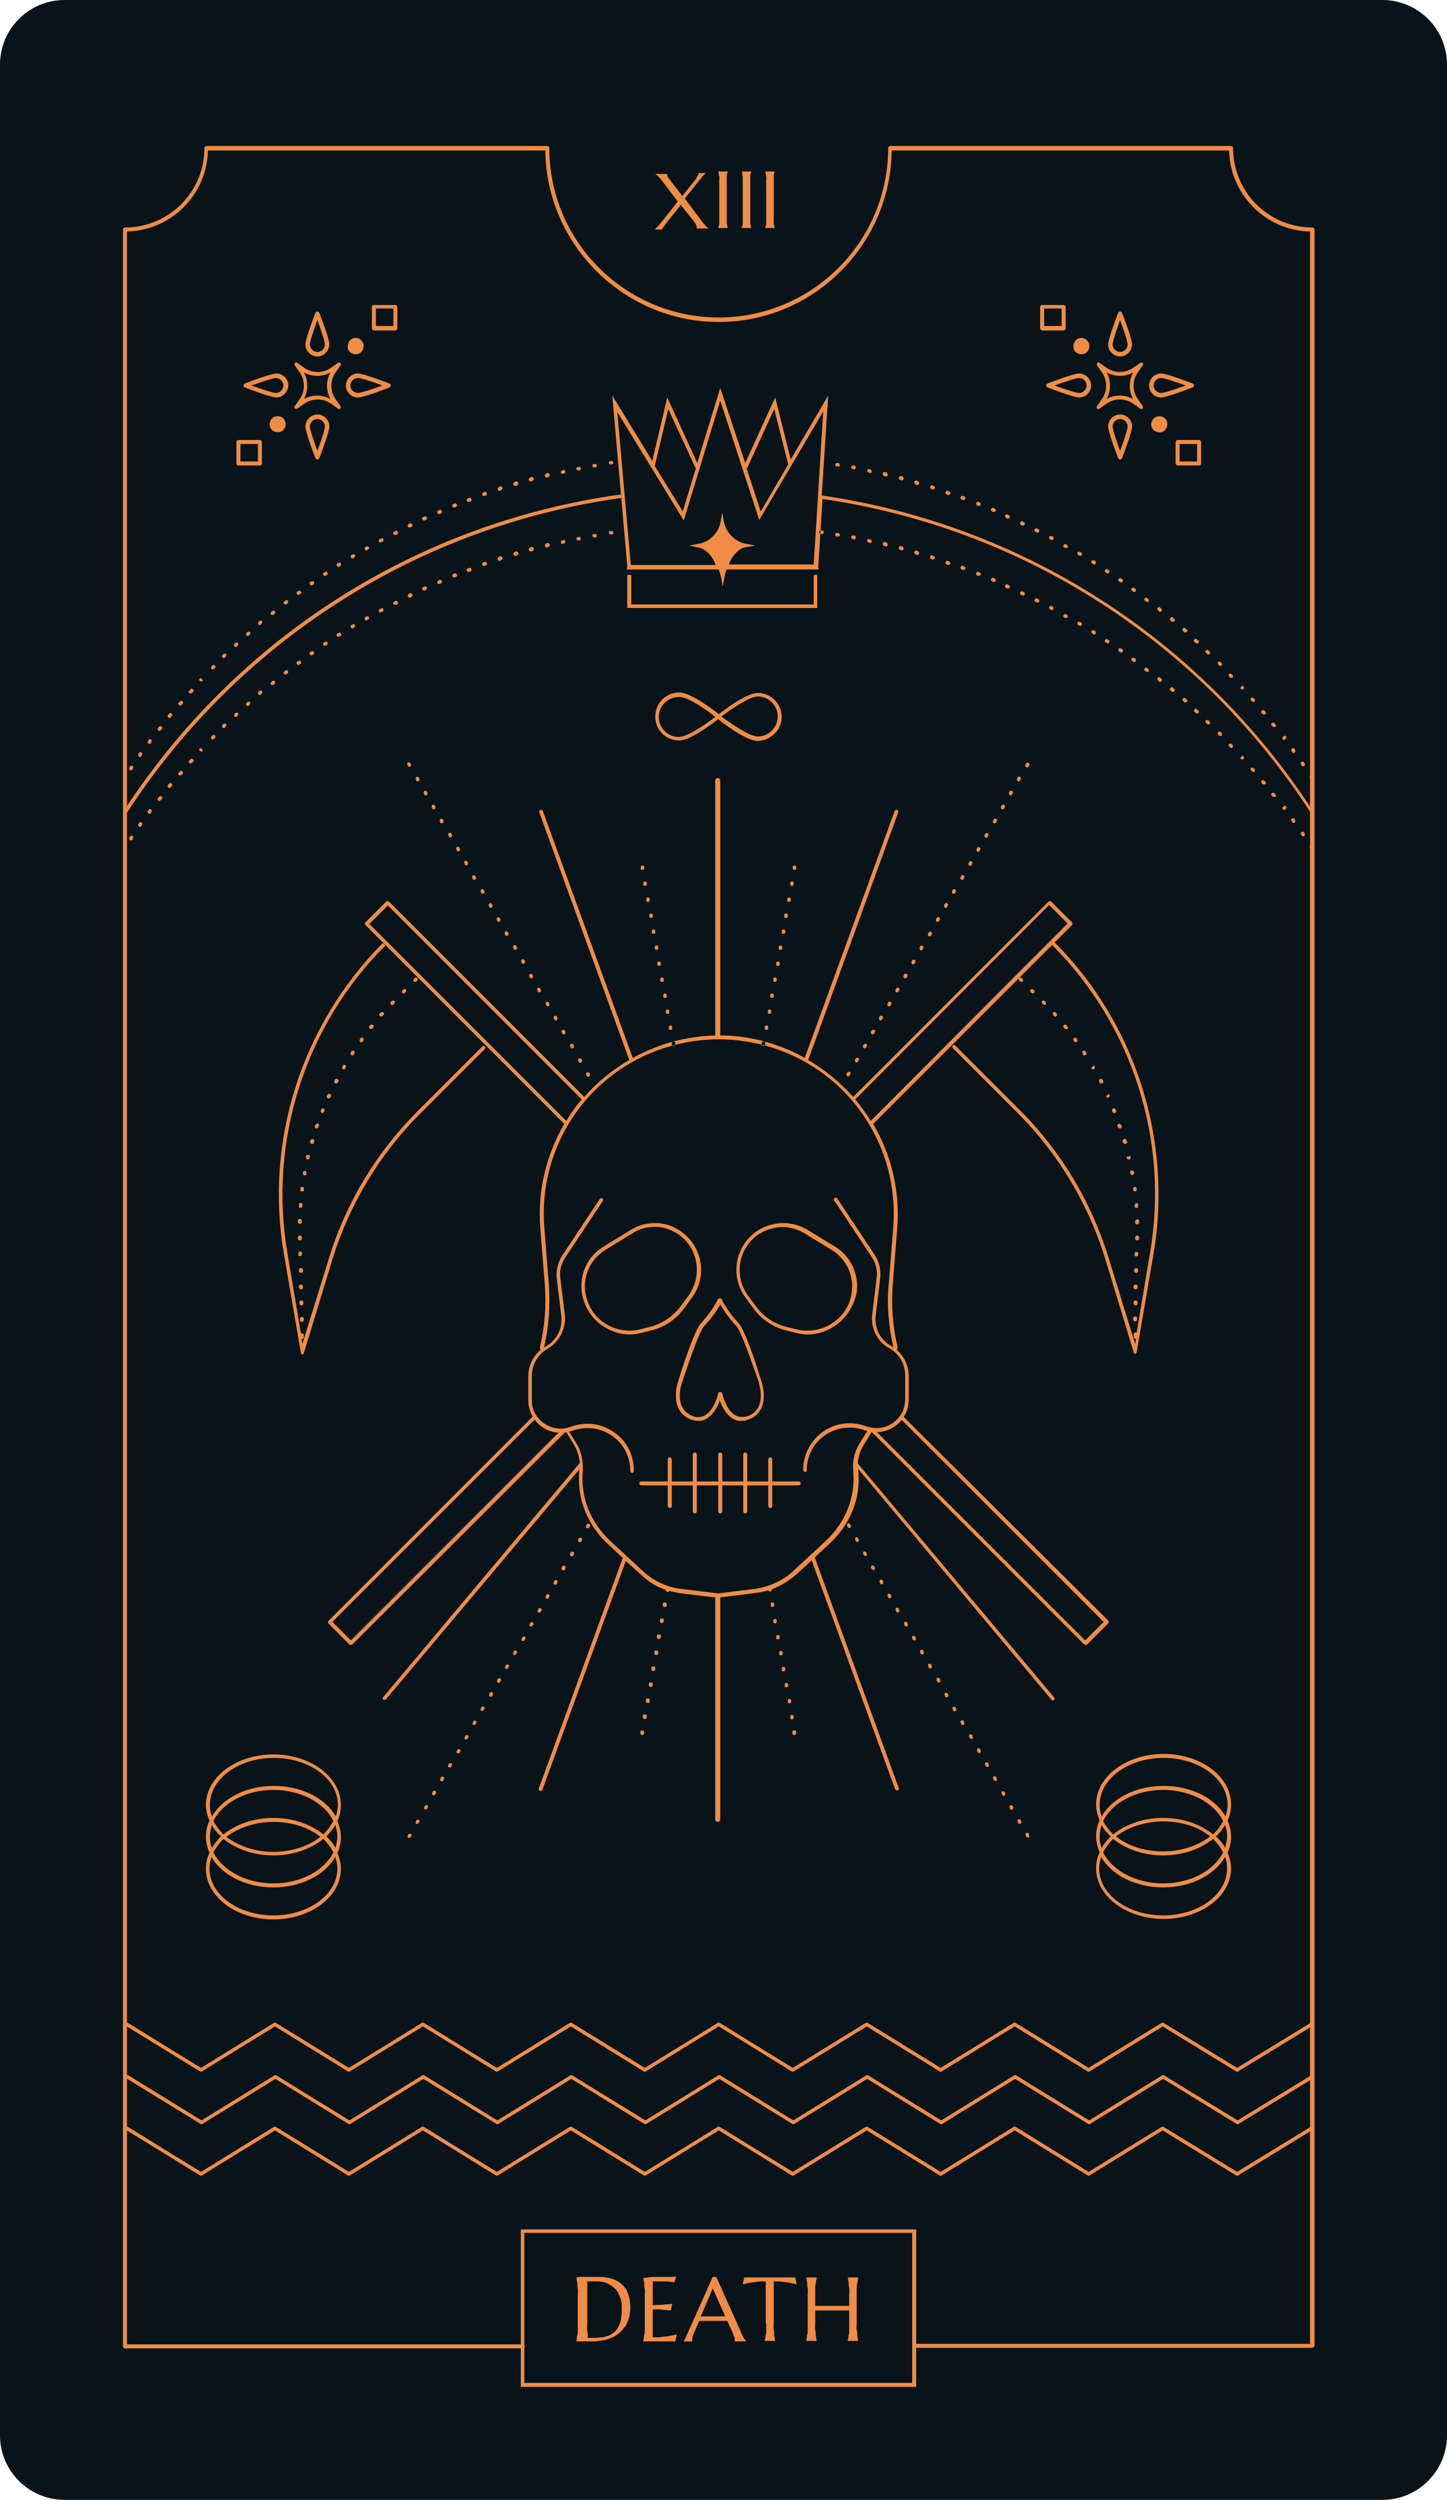 <?xml version="1.0" encoding="UTF-8"?><svg xmlns="http://www.w3.org/2000/svg" xmlns:xlink="http://www.w3.org/1999/xlink" height="500.0" preserveAspectRatio="xMidYMid meet" version="1.0" viewBox="0.9 0.1 289.5 500.0" width="289.5" zoomAndPan="magnify"><g id="change1_1"><path d="M277.5,500.1H13.8c-7.1,0-12.9-5.8-12.9-12.9V13c0-7.1,5.8-12.9,12.9-12.9h263.7 c7.1,0,12.9,5.8,12.9,12.9v474.2C290.4,494.3,284.6,500.1,277.5,500.1z" fill="#09141A"/></g><g id="change2_1"><path d="M160.7,297.2h-31.5c-0.2,0-0.4-0.2-0.4-0.4s0.2-0.4,0.4-0.4h31.5c0.2,0,0.4,0.2,0.4,0.4 S160.9,297.2,160.7,297.2z M184.2,446h-79.1v31.5h79.1V446z M105.8,446.7h77.6v30h-77.6V446.7z M154,209l0-0.2 c0-0.2-0.1-0.4-0.3-0.4c-0.2,0-0.4,0.1-0.4,0.3l0,0.2c0,0.2,0.1,0.4,0.3,0.4c0,0,0,0,0.1,0C153.8,209.3,154,209.2,154,209z M154.6,205.8l0-0.2c0-0.2-0.1-0.4-0.3-0.4c-0.2,0-0.4,0.1-0.4,0.3l0,0.2c0,0.2,0.1,0.4,0.3,0.4c0,0,0,0,0.1,0 C154.4,206.1,154.6,206,154.6,205.8z M155.2,202.6l0-0.2c0-0.2-0.1-0.4-0.3-0.4c-0.2,0-0.4,0.1-0.4,0.3l0,0.2c0,0.2,0.1,0.4,0.3,0.4 c0,0,0,0,0.1,0C155,202.9,155.1,202.8,155.2,202.6z M155.7,199.4l0-0.2c0-0.2-0.1-0.4-0.3-0.4c-0.2,0-0.4,0.1-0.4,0.3l0,0.2 c0,0.2,0.1,0.4,0.3,0.4c0,0,0,0,0.1,0C155.5,199.7,155.7,199.6,155.7,199.4z M156.3,196.2l0-0.2c0-0.2-0.1-0.4-0.3-0.4 c-0.2,0-0.4,0.1-0.4,0.3l0,0.2c0,0.2,0.1,0.4,0.3,0.4c0,0,0,0,0.1,0C156.1,196.5,156.3,196.4,156.3,196.2z M156.9,193l0-0.2 c0-0.2-0.1-0.4-0.3-0.4c-0.2,0-0.4,0.1-0.4,0.3l0,0.2c0,0.2,0.1,0.4,0.3,0.4c0,0,0,0,0.1,0C156.7,193.3,156.8,193.2,156.9,193z M157.4,189.8l0-0.2c0-0.2-0.1-0.4-0.3-0.4c-0.2,0-0.4,0.1-0.4,0.3l0,0.2c0,0.2,0.1,0.4,0.3,0.4c0,0,0,0,0.1,0 C157.2,190.1,157.4,190,157.4,189.8z M158,186.6l0-0.2c0-0.2-0.1-0.4-0.3-0.4c-0.2,0-0.4,0.1-0.4,0.3l0,0.2c0,0.2,0.1,0.4,0.3,0.4 c0,0,0,0,0.1,0C157.8,186.9,158,186.8,158,186.6z M158.5,183.4l0-0.2c0-0.2-0.1-0.4-0.3-0.4c-0.2,0-0.4,0.1-0.4,0.3l0,0.2 c0,0.2,0.1,0.4,0.3,0.4c0,0,0,0,0.1,0C158.4,183.7,158.5,183.6,158.5,183.4z M159.1,180.2l0-0.2c0-0.2-0.1-0.4-0.3-0.4 c-0.2,0-0.4,0.1-0.4,0.3l0,0.2c0,0.2,0.1,0.4,0.3,0.4c0,0,0,0,0.1,0C158.9,180.5,159.1,180.4,159.1,180.2z M159.7,177l0-0.2 c0-0.2-0.1-0.4-0.3-0.4c-0.2,0-0.4,0.1-0.4,0.3l0,0.2c0,0.2,0.1,0.4,0.3,0.4c0,0,0,0,0.1,0C159.5,177.3,159.6,177.2,159.7,177z M160.2,173.8l0-0.2c0-0.2-0.1-0.4-0.3-0.4c-0.2,0-0.4,0.1-0.4,0.3l0,0.2c0,0.2,0.1,0.4,0.3,0.4c0,0,0,0,0.1,0 C160,174.1,160.2,174,160.2,173.8z M135.7,209.3c0.2,0,0.3-0.2,0.3-0.4l0-0.2c0-0.2-0.2-0.3-0.4-0.3c-0.2,0-0.3,0.2-0.3,0.4l0,0.2 C135.3,209.2,135.4,209.3,135.7,209.3C135.6,209.3,135.6,209.3,135.7,209.3z M135.1,206.1c0.2,0,0.3-0.2,0.3-0.4l0-0.2 c0-0.2-0.2-0.3-0.4-0.3c-0.2,0-0.3,0.2-0.3,0.4l0,0.2C134.7,206,134.9,206.1,135.1,206.1C135.1,206.1,135.1,206.1,135.1,206.1z M134.5,202.9c0.2,0,0.3-0.2,0.3-0.4l0-0.2c0-0.2-0.2-0.3-0.4-0.3c-0.2,0-0.3,0.2-0.3,0.4l0,0.2 C134.1,202.8,134.3,202.9,134.5,202.9C134.5,202.9,134.5,202.9,134.5,202.9z M134,199.7c0.2,0,0.3-0.2,0.3-0.4l0-0.2 c0-0.2-0.2-0.3-0.4-0.3c-0.2,0-0.3,0.2-0.3,0.4l0,0.2C133.6,199.6,133.7,199.7,134,199.7C133.9,199.7,134,199.7,134,199.7z M133.4,196.5c0.2,0,0.3-0.2,0.3-0.4l0-0.2c0-0.2-0.2-0.3-0.4-0.3c-0.2,0-0.3,0.2-0.3,0.4l0,0.2C133,196.4,133.2,196.5,133.4,196.5 C133.4,196.5,133.4,196.5,133.4,196.5z M132.8,193.3c0.2,0,0.3-0.2,0.3-0.4l0-0.2c0-0.2-0.2-0.3-0.4-0.3c-0.2,0-0.3,0.2-0.3,0.4 l0,0.2C132.4,193.2,132.6,193.3,132.8,193.3C132.8,193.3,132.8,193.3,132.8,193.3z M132.3,190.1c0.2,0,0.3-0.2,0.3-0.4l0-0.2 c0-0.2-0.2-0.3-0.4-0.3c-0.2,0-0.3,0.2-0.3,0.4l0,0.2C131.9,190,132,190.1,132.3,190.1C132.2,190.1,132.3,190.1,132.3,190.1z M131.7,186.9c0.2,0,0.3-0.2,0.3-0.4l0-0.2c0-0.2-0.2-0.3-0.4-0.3c-0.2,0-0.3,0.2-0.3,0.4l0,0.2 C131.3,186.8,131.5,186.9,131.7,186.9C131.7,186.9,131.7,186.9,131.7,186.9z M131.2,183.7c0.2,0,0.3-0.2,0.3-0.4l0-0.2 c0-0.2-0.2-0.3-0.4-0.3c-0.2,0-0.3,0.2-0.3,0.4l0,0.2C130.8,183.6,130.9,183.7,131.2,183.7C131.1,183.7,131.1,183.7,131.2,183.7z M130.6,180.5c0.2,0,0.3-0.2,0.3-0.4l0-0.2c0-0.2-0.2-0.3-0.4-0.3c-0.2,0-0.3,0.2-0.3,0.4l0,0.2 C130.2,180.4,130.3,180.5,130.6,180.5C130.5,180.5,130.6,180.5,130.6,180.5z M130,177.3c0.2,0,0.3-0.2,0.3-0.4l0-0.2 c0-0.2-0.2-0.3-0.4-0.3c-0.2,0-0.3,0.2-0.3,0.4l0,0.2C129.6,177.2,129.8,177.3,130,177.3C130,177.3,130,177.3,130,177.3z M129.5,174.1c0.2,0,0.3-0.2,0.3-0.4l0-0.2c0-0.2-0.2-0.3-0.4-0.3c-0.2,0-0.3,0.2-0.3,0.4l0,0.2C129.1,174,129.2,174.1,129.5,174.1 C129.4,174.1,129.4,174.1,129.5,174.1z M67.4,252l-5.7,18.7c0,0,0,0,0,0c0,0.1-0.1,0.1-0.1,0.2c0,0,0,0,0,0c-0.1,0-0.1,0.1-0.2,0.1 c0,0,0,0,0,0c0,0,0,0,0,0c0,0,0,0,0,0c-0.1,0-0.1-0.1-0.2-0.1c0,0,0,0,0,0c-0.1,0-0.1-0.1-0.1-0.2c0,0,0,0,0,0l-3.4-19.8 c-3.9-22.7,3.6-45.9,19.8-62.2l0.5,0.5c-16.1,16.1-23.4,39.1-19.6,61.5l2.7,16.1c0.1,0,0.1,0,0.2,0c0.2,0,0.4,0.2,0.4,0.4l0,0.3 c0,0.2-0.2,0.5-0.4,0.5c0,0,0,0,0,0c0,0,0-0.2-0.1-0.2l0.2,1.1l5.3-17.1c3.4-11.1,9.5-21.2,17.7-29.4l13-13c0.1-0.1,0.4-0.1,0.5,0 s0.1,0.4,0,0.5l-13,13C76.8,231,70.8,241,67.4,252z M71.7,210.3c0.2,0.1,0.2,0.3,0.1,0.5l-0.1,0.2c-0.1,0.1-0.2,0.2-0.3,0.2 c-0.1,0-0.1,0-0.2-0.1c-0.2-0.1-0.2-0.3-0.1-0.5l0.1-0.2C71.3,210.3,71.5,210.2,71.7,210.3z M69.9,213.1c0.2,0.1,0.3,0.3,0.2,0.5 l-0.1,0.2c-0.1,0.1-0.2,0.2-0.3,0.2c-0.1,0-0.1,0-0.2-0.1c-0.2-0.1-0.2-0.3-0.1-0.5l0.1-0.1C69.5,213.1,69.7,213,69.9,213.1z M68.4,215.9c0.2,0.1,0.3,0.3,0.2,0.5l-0.1,0.2c-0.1,0.1-0.2,0.2-0.3,0.2c-0.1,0-0.1,0-0.2,0c-0.2-0.1-0.3-0.3-0.2-0.5l0.1-0.2 C67.9,215.9,68.2,215.8,68.4,215.9z M66.9,218.9c0.2,0.1,0.3,0.3,0.2,0.5l-0.1,0.2c-0.1,0.1-0.2,0.2-0.3,0.2c-0.1,0-0.1,0-0.2,0 c-0.2-0.1-0.3-0.3-0.2-0.5l0.1-0.2C66.5,218.9,66.7,218.8,66.9,218.9z M65.6,221.8c0.2,0.1,0.3,0.3,0.2,0.5l-0.1,0.2 c-0.1,0.1-0.2,0.2-0.3,0.2c0,0-0.1,0-0.1,0c-0.2-0.1-0.3-0.3-0.2-0.5l0.1-0.2C65.2,221.8,65.4,221.7,65.6,221.8z M64.5,224.8 c0.2,0.1,0.3,0.3,0.2,0.5l-0.1,0.2c-0.1,0.2-0.2,0.3-0.4,0.3c0,0-0.1,0-0.1,0c-0.2-0.1-0.3-0.3-0.2-0.5l0.1-0.2 C64.1,224.9,64.3,224.8,64.5,224.8z M84,196.5c-0.1,0-0.2,0-0.3-0.1c-0.1-0.1-0.1-0.4,0-0.5l0.2-0.2c0.1-0.1,0.4-0.1,0.5,0 s0.1,0.4,0,0.5l-0.2,0.2C84.2,196.4,84.1,196.5,84,196.5z M79.4,201.1c-0.1,0-0.2,0-0.3-0.1c-0.1-0.1-0.2-0.4,0-0.5l0.2-0.2 c0.1-0.1,0.4-0.1,0.5,0c0.1,0.1,0.1,0.4,0,0.5l-0.2,0.2C79.6,201,79.5,201.1,79.4,201.1z M77.6,202.6c0.2,0.1,0.2,0.4,0,0.5 l-0.2,0.2c-0.1,0.1-0.2,0.1-0.3,0.1c-0.1,0-0.2,0-0.2-0.1c-0.2-0.1-0.2-0.4,0-0.5l0.2-0.2C77.2,202.5,77.5,202.5,77.6,202.6z M73.5,207.7c0.2,0.1,0.2,0.4,0.1,0.5l-0.1,0.2c-0.1,0.1-0.2,0.2-0.3,0.2c-0.1,0-0.2,0-0.2-0.1c-0.2-0.1-0.2-0.4-0.1-0.5l0.1-0.2 C73.1,207.6,73.4,207.5,73.5,207.7z M75.5,205.1c0.2,0.1,0.2,0.4,0.1,0.5l-0.2,0.2c-0.1,0.1-0.2,0.1-0.3,0.1c-0.1,0-0.2,0-0.2-0.1 c-0.2-0.1-0.2-0.4-0.1-0.5l0.2-0.2C75.1,205,75.4,205,75.5,205.1z M81.7,198.8c-0.1,0-0.2,0-0.3-0.1c-0.1-0.1-0.1-0.4,0-0.5l0.2-0.2 c0.1-0.1,0.4-0.1,0.5,0s0.1,0.4,0,0.5l-0.2,0.2C81.9,198.7,81.8,198.8,81.7,198.8z M60.9,264.1l0-0.2c0-0.2,0.2-0.4,0.4-0.4 c0.3,0,0.4,0.2,0.4,0.4l0,0.2c0,0.2-0.2,0.4-0.4,0.4c0,0,0,0,0,0C61,264.4,60.9,264.3,60.9,264.1z M61.7,238.1 c0,0.2-0.2,0.3-0.4,0.3c0,0,0,0,0,0c-0.2,0-0.4-0.2-0.3-0.4l0-0.2c0-0.2,0.2-0.4,0.4-0.3c0.2,0,0.4,0.2,0.3,0.4L61.7,238.1z M60.7,257.6l0-0.2c0-0.2,0.2-0.4,0.4-0.4c0,0,0,0,0,0c0.2,0,0.4,0.2,0.4,0.4l0,0.2c0,0.2-0.2,0.4-0.4,0.4c0,0,0,0,0,0 C60.9,257.9,60.7,257.8,60.7,257.6z M60.8,260.8l0-0.2c0-0.2,0.2-0.4,0.4-0.4c0,0,0,0,0,0c0.2,0,0.4,0.2,0.4,0.4l0,0.2 c0,0.2-0.2,0.4-0.4,0.4c0,0,0,0,0,0C61,261.2,60.8,261,60.8,260.8z M61.8,235.2c-0.2,0-0.3-0.2-0.3-0.4l0-0.2c0-0.2,0.2-0.3,0.4-0.3 c0.2,0,0.3,0.2,0.3,0.4l0,0.2C62.2,235.1,62,235.2,61.8,235.2C61.8,235.2,61.8,235.2,61.8,235.2z M62.1,231.6l0-0.2 c0-0.2,0.3-0.4,0.5-0.3c0.2,0,0.3,0.2,0.3,0.4l-0.1,0.2c0,0.2-0.2,0.3-0.4,0.3c0,0-0.1,0-0.1,0C62.2,232,62.1,231.8,62.1,231.6z M61,241.7c-0.2,0-0.4-0.2-0.3-0.4l0-0.3c0-0.2,0.2-0.4,0.4-0.3c0.2,0,0.4,0.2,0.3,0.4l0,0.2C61.4,241.5,61.2,241.7,61,241.7 C61,241.7,61,241.7,61,241.7z M60.9,243.9c0.2,0,0.4,0.2,0.4,0.4l0,0.2c0,0.2-0.2,0.4-0.4,0.4c0,0,0,0,0,0c-0.2,0-0.4-0.2-0.4-0.4 l0-0.3C60.5,244.1,60.6,243.9,60.9,243.9z M63.5,227.9c0.2,0.1,0.3,0.3,0.3,0.5l-0.1,0.2c0,0.2-0.2,0.3-0.4,0.3c0,0-0.1,0-0.1,0 c-0.2-0.1-0.3-0.3-0.3-0.5l0.1-0.2C63.1,228,63.3,227.9,63.5,227.9z M60.5,247.6c0-0.2,0.2-0.4,0.4-0.4c0.2,0,0.4,0.2,0.4,0.4l0,0.2 c0,0.2-0.2,0.4-0.4,0.4c0,0,0,0,0,0c-0.2,0-0.4-0.2-0.4-0.4L60.5,247.6z M60.6,251.1l0-0.3c0-0.2,0.1-0.4,0.3-0.4 c0.2,0,0.4,0.1,0.4,0.3l0,0.2c0,0.2-0.1,0.4-0.3,0.4c0,0,0,0,0,0C60.8,251.4,60.6,251.3,60.6,251.1z M60.7,254.3l0-0.2 c0-0.2,0.2-0.4,0.4-0.4c0.2,0,0.4,0.2,0.4,0.4l0,0.2c0,0.2-0.2,0.4-0.4,0.4c0,0,0,0,0,0C60.9,254.7,60.7,254.5,60.7,254.3z M231.7,250.8l-3.4,19.8c0,0,0,0,0,0c0,0.1-0.1,0.1-0.1,0.2c0,0,0,0,0,0c-0.1,0-0.1,0.1-0.2,0.1c0,0,0,0,0,0c0,0,0,0,0,0 c0,0,0,0,0,0c-0.1,0-0.1-0.1-0.2-0.1c0,0,0-0.1,0-0.1c-0.1,0-0.1-0.1-0.1-0.2c0,0,0,0,0,0l-5.7-18.7c-3.4-11-9.4-21-17.5-29.1 l-13-13c-0.1-0.1-0.1-0.4,0-0.5s0.4-0.1,0.5,0l13,13c8.2,8.2,14.3,18.4,17.7,29.5l5.3,17.2l0.2-1.2c0,0,0,0.2-0.1,0.2c0,0,0,0,0,0 c-0.2,0-0.4-0.3-0.4-0.5l0-0.4c0-0.2,0.2-0.4,0.4-0.4c0.1,0,0.1,0,0.2,0.1l2.7-16.1c3.8-22.4-3.5-45.4-19.6-61.5c0,0,0,0,0,0 l-35.8,35.8c3.6,6.1,5.4,13.4,4.8,20.9l-0.9,11.3c-0.3,4.2,0,8.4,1,12.5c0,0.2-0.1,0.4-0.3,0.5c-0.2,0.1-0.4-0.1-0.5-0.3 c-1-4.2-1.4-8.5-1-12.8l0.9-11.3c1.3-16.2-8.6-31-24-36c-7.1-2.3-14.6-2.3-21.8,0c-15.4,5-25.3,19.8-24,36l0.9,11.3 c0.3,4.3,0,8.6-1,12.8c0,0.2-0.2,0.3-0.4,0.3c0,0-0.1,0-0.1,0c-0.2,0-0.3-0.3-0.3-0.5c1-4.1,1.3-8.3,1-12.5l-0.9-11.3 c-0.6-7.5,1.2-14.8,4.8-20.9L74,185.1c-0.1-0.1-0.1-0.4,0-0.5l4.2-4.2c0.1-0.1,0.4-0.1,0.5,0l39.1,39.1c2.5-2.9,5.6-5.4,9-7.4 l-18-49.5c-0.1-0.2,0-0.4,0.2-0.5c0.2-0.1,0.4,0,0.5,0.2l18,49.4c1.9-1.1,4-1.9,6.1-2.7c3.4-1.1,6.9-1.7,10.4-1.8v-51.1 c0-0.2,0.3-0.4,0.5-0.4s0.5,0.2,0.5,0.4v51.1c3.6,0,7.3,0.6,10.8,1.8c2.1,0.7,4.2,1.6,6.1,2.7l18-49.4c0.1-0.2,0.3-0.3,0.5-0.2 c0.2,0.1,0.3,0.3,0.2,0.5l-18,49.5c3.4,2,6.4,4.5,9,7.4l39.1-39.1c0.1-0.1,0.4-0.1,0.5,0l4.2,4.2c0.1,0.1,0.1,0.4,0,0.5l-3.5,3.5 c0,0,0,0,0,0C228.1,204.8,235.5,228.1,231.7,250.8z M117.3,220l-38.8-38.8l-3.7,3.7l39.4,39.4C115.1,222.8,116.1,221.3,117.3,220z M214.5,184.8l-3.7-3.7L172,220c1.1,1.3,2.2,2.8,3.1,4.3L214.5,184.8z M219.6,214c-0.1,0-0.3-0.1-0.3-0.2l-0.1-0.1l0.3-0.3l0.3-0.2 l0.1,0.2c0.1,0.2,0,0.4-0.1,0.5C219.8,214,219.7,214,219.6,214z M217.6,211l-0.1-0.2c-0.1-0.2-0.1-0.4,0.1-0.5 c0.2-0.1,0.4-0.1,0.5,0.1l0.1,0.2c0.1,0.2,0.1,0.4-0.1,0.5c-0.1,0-0.1,0.1-0.2,0.1C217.8,211.2,217.7,211.2,217.6,211z M222.3,219.5 l-0.1-0.2l0.3-0.2l0.3-0.2l0.1,0.2c0.1,0.2,0,0.4-0.2,0.5c0,0-0.1,0-0.2,0C222.5,219.8,222.3,219.7,222.3,219.5z M220.9,216.6 l-0.1-0.2c-0.1-0.2,0-0.4,0.2-0.5c0.2-0.1,0.4,0,0.5,0.2l0.1,0.2c0.1,0.2,0,0.4-0.2,0.5c-0.1,0-0.1,0-0.2,0 C221.1,216.8,220.9,216.8,220.9,216.6z M215.8,208.4l-0.1-0.2c-0.1-0.2-0.1-0.4,0.1-0.5c0.2-0.1,0.4-0.1,0.5,0.1l0.1,0.2 c0.1,0.2,0.1,0.4-0.1,0.5c-0.1,0-0.1,0.1-0.2,0.1C216,208.5,215.9,208.5,215.8,208.4z M213.9,205.8l-0.2-0.2 c-0.1-0.2-0.1-0.4,0.1-0.5c0.2-0.1,0.4-0.1,0.5,0.1l0.2,0.2c0.1,0.2,0.1,0.4-0.1,0.5c-0.1,0.1-0.2,0.1-0.2,0.1 C214,205.9,213.9,205.9,213.9,205.8z M207.3,198.7l-0.2-0.2c-0.1-0.1-0.1-0.4,0-0.5s0.4-0.1,0.5,0l0.2,0.2c0.1,0.1,0.1,0.4,0,0.5 c-0.1,0.1-0.2,0.1-0.3,0.1S207.4,198.7,207.3,198.7z M223.5,222.5l-0.1-0.2c-0.1-0.2,0-0.4,0.2-0.5c0.2-0.1,0.4,0,0.5,0.2l0.1,0.2 c0.1,0.2,0,0.4-0.2,0.5c0,0-0.1,0-0.1,0C223.7,222.8,223.6,222.7,223.5,222.5z M209.6,201l-0.2-0.2c-0.1-0.1-0.1-0.4,0-0.5 c0.1-0.1,0.4-0.1,0.5,0l0.2,0.2c0.1,0.1,0.1,0.4,0,0.5c-0.1,0.1-0.2,0.1-0.3,0.1C209.8,201.1,209.7,201,209.6,201z M211.8,203.3 l-0.2-0.2c-0.1-0.2-0.1-0.4,0-0.5s0.4-0.1,0.5,0l0.2,0.2c0.1,0.2,0.1,0.4,0,0.5c-0.1,0.1-0.2,0.1-0.2,0.1 C212,203.5,211.8,203.4,211.8,203.3z M205,196.4l-0.2-0.2c-0.1-0.1-0.1-0.4,0-0.5s0.4-0.1,0.5,0l0.2,0.2c0.1,0.1,0.1,0.4,0,0.5 c-0.1,0.1-0.2,0.1-0.3,0.1S205.1,196.4,205,196.4z M227.8,234.5l0,0.2c0,0.2-0.1,0.4-0.3,0.4c0,0,0,0-0.1,0c-0.2,0-0.3-0.1-0.4-0.3 l0-0.2c0-0.2,0.1-0.4,0.3-0.4C227.5,234.2,227.7,234.3,227.8,234.5z M228.8,244.3l0,0.3c0,0.2-0.2,0.4-0.4,0.4c0,0,0,0,0,0 c-0.2,0-0.4-0.2-0.4-0.4l0-0.2c0-0.2,0.2-0.4,0.4-0.4C228.6,243.9,228.8,244.1,228.8,244.3z M228.6,251.1c0,0.2-0.2,0.3-0.4,0.3 c0,0,0,0,0,0c-0.2,0-0.4-0.2-0.3-0.4l0-0.2c0-0.2,0.2-0.4,0.4-0.3c0.2,0,0.4,0.2,0.3,0.4L228.6,251.1z M228.4,248.2 C228.4,248.2,228.4,248.2,228.4,248.2c-0.2,0-0.4-0.2-0.4-0.4l0-0.2c0-0.2,0.2-0.3,0.4-0.4c0.2,0,0.4,0.2,0.4,0.4l0,0.2 C228.8,248,228.6,248.2,228.4,248.2z M228.6,241l0,0.3c0,0.2-0.1,0.4-0.3,0.4c0,0,0,0,0,0c-0.2,0-0.4-0.1-0.4-0.3l0-0.2 c0-0.2,0.1-0.4,0.3-0.4C228.4,240.7,228.6,240.8,228.6,241z M224.6,225.6l-0.1-0.2c-0.1-0.2,0-0.4,0.2-0.5c0.2-0.1,0.4,0,0.5,0.2 l0.1,0.2c0.1,0.2,0,0.4-0.2,0.5c0,0-0.1,0-0.1,0C224.8,225.8,224.7,225.7,224.6,225.6z M227.1,231.6c0,0.2-0.1,0.4-0.3,0.4 c0,0-0.1,0-0.1,0c-0.2,0-0.3-0.1-0.4-0.3l0-0.2l0.4-0.1l0.4-0.1L227.1,231.6z M228.3,237.8l0,0.2c0,0.2-0.1,0.4-0.3,0.4c0,0,0,0,0,0 c-0.2,0-0.3-0.1-0.4-0.3l0-0.2c0-0.2,0.1-0.4,0.3-0.4C228.1,237.4,228.2,237.6,228.3,237.8z M225.6,228.6l-0.1-0.2 c-0.1-0.2,0.1-0.4,0.3-0.5c0.2-0.1,0.4,0.1,0.5,0.3l0.1,0.2c0.1,0.2-0.1,0.4-0.3,0.5c0,0-0.1,0-0.1,0 C225.8,228.9,225.7,228.8,225.6,228.6z M228.5,260.8c0,0.2-0.2,0.4-0.4,0.4c0,0,0,0,0,0c-0.2,0-0.4-0.2-0.4-0.4l0-0.2 c0-0.2,0.1-0.4,0.4-0.4c0.2,0,0.4,0.2,0.4,0.4L228.5,260.8z M228.4,263.8l0,0.2c0,0.2-0.2,0.4-0.4,0.4c0,0,0,0,0,0 c-0.2,0-0.4-0.2-0.4-0.4l0-0.2c0-0.2,0.1-0.4,0.4-0.4C228.3,263.4,228.4,263.6,228.4,263.8z M228.6,254.3c0,0.2-0.2,0.4-0.4,0.4 c0,0,0,0,0,0c-0.2,0-0.4-0.2-0.4-0.4l0-0.2c0-0.2,0.2-0.3,0.4-0.4c0.2,0,0.4,0.2,0.4,0.4L228.6,254.3z M228.5,257.6 c0,0.2-0.2,0.4-0.4,0.4c0,0,0,0,0,0c-0.2,0-0.4-0.2-0.4-0.4l0-0.2c0-0.2,0.1-0.3,0.4-0.4c0.2,0,0.4,0.2,0.4,0.4L228.5,257.6z M86.5,361.6l-0.1,0.2c-0.1,0.1-0.2,0.2-0.3,0.2c-0.1,0-0.1,0-0.2,0c-0.2-0.1-0.2-0.3-0.1-0.5l0.1-0.2c0.1-0.2,0.3-0.2,0.5-0.1 C86.5,361.2,86.6,361.5,86.5,361.6z M89.7,356l-0.1,0.2c-0.1,0.1-0.2,0.2-0.3,0.2c-0.1,0-0.1,0-0.2-0.1c-0.2-0.1-0.2-0.3-0.1-0.5 l0.1-0.2c0.1-0.2,0.3-0.2,0.5-0.1S89.8,355.8,89.7,356z M94.6,347.6l-0.1,0.2c-0.1,0.1-0.2,0.2-0.3,0.2c-0.1,0-0.1,0-0.2,0 c-0.2-0.1-0.2-0.3-0.1-0.5l0.1-0.2c0.1-0.2,0.3-0.2,0.5-0.1C94.6,347.2,94.7,347.4,94.6,347.6z M91.3,353.2l-0.1,0.2 c-0.1,0.1-0.2,0.2-0.3,0.2c-0.1,0-0.1,0-0.2,0c-0.2-0.1-0.2-0.3-0.1-0.5l0.1-0.2c0.1-0.2,0.3-0.2,0.5-0.1 C91.4,352.8,91.4,353,91.3,353.2z M93,350.4l-0.1,0.2c-0.1,0.1-0.2,0.2-0.3,0.2c-0.1,0-0.1,0-0.2,0c-0.2-0.1-0.2-0.3-0.1-0.5 l0.1-0.2c0.1-0.2,0.3-0.2,0.5-0.1C93,350,93.1,350.2,93,350.4z M88.1,358.8L88,359c-0.1,0.1-0.2,0.2-0.3,0.2c-0.1,0-0.1,0-0.2-0.1 c-0.2-0.1-0.2-0.3-0.1-0.5l0.1-0.2c0.1-0.2,0.3-0.2,0.5-0.1C88.1,358.4,88.2,358.6,88.1,358.8z M85.7,158.8c-0.1-0.2,0-0.4,0.1-0.5 c0.2-0.1,0.4,0,0.5,0.1l0.1,0.2c0.1,0.2,0,0.4-0.1,0.5c-0.1,0-0.1,0.1-0.2,0.1c-0.1,0-0.3-0.1-0.3-0.2L85.7,158.8z M87.3,161.6 c-0.1-0.2,0-0.4,0.1-0.5c0.2-0.1,0.4,0,0.5,0.1l0.1,0.2c0.1,0.2,0,0.4-0.1,0.5c-0.1,0-0.1,0.1-0.2,0.1c-0.1,0-0.3-0.1-0.3-0.2 L87.3,161.6z M96.2,344.7l-0.1,0.2c-0.1,0.1-0.2,0.2-0.3,0.2c-0.1,0-0.1,0-0.2,0c-0.2-0.1-0.2-0.3-0.1-0.5l0.1-0.2 c0.1-0.2,0.3-0.2,0.5-0.1C96.2,344.3,96.3,344.6,96.2,344.7z M83.2,367.3l-0.1,0.2c-0.1,0.1-0.2,0.2-0.3,0.2c-0.1,0-0.1,0-0.2,0 c-0.2-0.1-0.2-0.3-0.1-0.5l0.1-0.2c0.1-0.2,0.3-0.2,0.5-0.1C83.2,366.9,83.3,367.1,83.2,367.3z M84.8,364.5l-0.1,0.2 c-0.1,0.1-0.2,0.2-0.3,0.2c-0.1,0-0.1,0-0.2,0c-0.2-0.1-0.2-0.3-0.1-0.5l0.1-0.2c0.1-0.2,0.3-0.2,0.5-0.1 C84.9,364,84.9,364.3,84.8,364.5z M82.4,153.1c-0.1-0.2,0-0.4,0.1-0.5c0.2-0.1,0.4,0,0.5,0.1l0.1,0.2c0.1,0.2,0,0.4-0.1,0.5 c-0.1,0-0.1,0.1-0.2,0.1c-0.1,0-0.3-0.1-0.3-0.2L82.4,153.1z M88.9,164.4c-0.1-0.2,0-0.4,0.1-0.5c0.2-0.1,0.4,0,0.5,0.1l0.1,0.2 c0.1,0.2,0,0.4-0.1,0.5c-0.1,0-0.1,0.1-0.2,0.1c-0.1,0-0.3-0.1-0.3-0.2L88.9,164.4z M84.1,156c-0.1-0.2,0-0.4,0.1-0.5 c0.2-0.1,0.4,0,0.5,0.1l0.1,0.2c0.1,0.2,0,0.4-0.1,0.5c-0.1,0-0.1,0.1-0.2,0.1c-0.1,0-0.3-0.1-0.3-0.2L84.1,156z M130.9,340.2l0,0.2 c0,0.2-0.2,0.3-0.4,0.3c0,0,0,0-0.1,0c-0.2,0-0.3-0.2-0.3-0.4l0-0.2c0-0.2,0.2-0.3,0.4-0.3C130.8,339.8,130.9,340,130.9,340.2z M108.8,322.6c-0.1,0-0.1,0-0.2,0c-0.2-0.1-0.2-0.3-0.1-0.5l0.1-0.2c0.1-0.2,0.3-0.2,0.5-0.1c0.2,0.1,0.2,0.3,0.1,0.5l-0.1,0.2 C109,322.6,108.9,322.6,108.8,322.6z M129.8,346.6l0,0.2c0,0.2-0.2,0.3-0.4,0.3c0,0,0,0-0.1,0c-0.2,0-0.3-0.2-0.3-0.4l0-0.2 c0-0.2,0.2-0.3,0.4-0.3C129.7,346.2,129.8,346.4,129.8,346.6z M130.3,343.4l0,0.2c0,0.2-0.2,0.3-0.4,0.3c0,0,0,0-0.1,0 c-0.2,0-0.3-0.2-0.3-0.4l0-0.2c0-0.2,0.2-0.3,0.4-0.3C130.2,343,130.4,343.2,130.3,343.4z M132.6,330.6l0,0.2c0,0.2-0.2,0.3-0.4,0.3 c0,0,0,0-0.1,0c-0.2,0-0.3-0.2-0.3-0.4l0-0.2c0-0.2,0.2-0.3,0.4-0.3C132.5,330.2,132.6,330.4,132.6,330.6z M132,333.8l0,0.2 c0,0.2-0.2,0.3-0.4,0.3c0,0,0,0-0.1,0c-0.2,0-0.3-0.2-0.3-0.4l0-0.2c0-0.2,0.2-0.3,0.4-0.3C131.9,333.4,132.1,333.6,132,333.8z M131.5,337l0,0.2c0,0.2-0.2,0.3-0.4,0.3c0,0,0,0-0.1,0c-0.2,0-0.3-0.2-0.3-0.4l0-0.2c0-0.2,0.2-0.3,0.4-0.3 C131.4,336.6,131.5,336.8,131.5,337z M107.6,325l-0.1,0.2c-0.1,0.1-0.2,0.2-0.3,0.2c-0.1,0-0.1,0-0.2,0c-0.2-0.1-0.2-0.3-0.1-0.5 l0.1-0.2c0.1-0.2,0.3-0.2,0.5-0.1C107.6,324.6,107.7,324.9,107.6,325z M97.8,341.9l-0.1,0.2c-0.1,0.1-0.2,0.2-0.3,0.2 c-0.1,0-0.1,0-0.2,0c-0.2-0.1-0.2-0.3-0.1-0.5l0.1-0.2c0.1-0.2,0.3-0.2,0.5-0.1C97.9,341.5,97.9,341.8,97.8,341.9z M102.7,333.5 l-0.1,0.2c-0.1,0.1-0.2,0.2-0.3,0.2c-0.1,0-0.1,0-0.2,0c-0.2-0.1-0.2-0.3-0.1-0.5l0.1-0.2c0.1-0.2,0.3-0.2,0.5-0.1 C102.7,333.1,102.8,333.3,102.7,333.5z M99.5,339.1l-0.1,0.2c-0.1,0.1-0.2,0.2-0.3,0.2c-0.1,0-0.1,0-0.2-0.1 c-0.2-0.1-0.2-0.3-0.1-0.5l0.1-0.2c0.1-0.2,0.3-0.2,0.5-0.1C99.5,338.7,99.6,338.9,99.5,339.1z M101.1,336.3l-0.1,0.2 c-0.1,0.1-0.2,0.2-0.3,0.2c-0.1,0-0.1,0-0.2-0.1c-0.2-0.1-0.2-0.3-0.1-0.5l0.1-0.2c0.1-0.2,0.3-0.2,0.5-0.1 C101.1,335.9,101.2,336.1,101.1,336.3z M104.3,330.7l-0.1,0.2c-0.1,0.1-0.2,0.2-0.3,0.2c-0.1,0-0.1,0-0.2,0 c-0.2-0.1-0.2-0.3-0.1-0.5l0.1-0.2c0.1-0.2,0.3-0.2,0.5-0.1C104.4,330.3,104.4,330.5,104.3,330.7z M106,327.9l-0.1,0.2 c-0.1,0.1-0.2,0.2-0.3,0.2c-0.1,0-0.1,0-0.2,0c-0.2-0.1-0.2-0.3-0.1-0.5l0.1-0.2c0.1-0.2,0.3-0.2,0.5-0.1 C106,327.5,106.1,327.7,106,327.9z M101.9,186.9c-0.1-0.2,0-0.4,0.1-0.5c0.2-0.1,0.4,0,0.5,0.1l0.1,0.2c0.1,0.2,0,0.4-0.1,0.5 c-0.1,0-0.1,0.1-0.2,0.1c-0.1,0-0.3-0.1-0.3-0.2L101.9,186.9z M201.2,161.4l0.1-0.2c0.1-0.2,0.3-0.2,0.5-0.1 c0.2,0.1,0.2,0.3,0.1,0.5l-0.1,0.2c-0.1,0.1-0.2,0.2-0.3,0.2c-0.1,0-0.1,0-0.2-0.1C201.1,161.8,201.1,161.6,201.2,161.4z M197.9,167.1l0.1-0.2c0.1-0.2,0.3-0.2,0.5-0.1c0.2,0.1,0.2,0.3,0.1,0.5l-0.1,0.2c-0.1,0.1-0.2,0.2-0.3,0.2c-0.1,0-0.1,0-0.2-0.1 C197.9,167.5,197.8,167.2,197.9,167.1z M199.6,164.2l0.1-0.2c0.1-0.2,0.3-0.2,0.5-0.1c0.2,0.1,0.2,0.3,0.1,0.5l-0.1,0.2 c-0.1,0.1-0.2,0.2-0.3,0.2c-0.1,0-0.1,0-0.2-0.1C199.5,164.6,199.5,164.4,199.6,164.2z M186.6,186.8l0.1-0.2 c0.1-0.2,0.3-0.2,0.5-0.1c0.2,0.1,0.2,0.3,0.1,0.5l-0.1,0.2c-0.1,0.1-0.2,0.2-0.3,0.2c-0.1,0-0.1,0-0.2-0.1 C186.5,187.2,186.5,186.9,186.6,186.8z M183.3,192.4l0.1-0.2c0.1-0.2,0.3-0.2,0.5-0.1c0.2,0.1,0.2,0.3,0.1,0.5l-0.1,0.2 c-0.1,0.1-0.2,0.2-0.3,0.2c-0.1,0-0.1,0-0.2-0.1C183.3,192.8,183.2,192.6,183.3,192.4z M90.6,167.2c-0.1-0.2,0-0.4,0.1-0.5 c0.2-0.1,0.4,0,0.5,0.1l0.1,0.2c0.1,0.2,0,0.4-0.1,0.5c-0.1,0-0.1,0.1-0.2,0.1c-0.1,0-0.3-0.1-0.3-0.2L90.6,167.2z M202.8,158.6 l0.1-0.2c0.1-0.2,0.3-0.2,0.5-0.1s0.2,0.3,0.1,0.5l-0.1,0.2c-0.1,0.1-0.2,0.2-0.3,0.2c-0.1,0-0.1,0-0.2-0.1 C202.8,159,202.7,158.8,202.8,158.6z M194.7,172.7l0.1-0.2c0.1-0.2,0.3-0.2,0.5-0.1c0.2,0.1,0.2,0.3,0.1,0.5l-0.1,0.2 c-0.1,0.1-0.2,0.2-0.3,0.2c-0.1,0-0.1,0-0.2-0.1C194.6,173.1,194.6,172.9,194.7,172.7z M189.8,181.1l0.1-0.2 c0.1-0.2,0.3-0.2,0.5-0.1c0.2,0.1,0.2,0.3,0.1,0.5l-0.1,0.2c-0.1,0.1-0.2,0.2-0.3,0.2c-0.1,0-0.1,0-0.2-0.1 C189.8,181.5,189.7,181.3,189.8,181.1z M188.2,183.9l0.1-0.2c0.1-0.2,0.3-0.2,0.5-0.1c0.2,0.1,0.2,0.3,0.1,0.5l-0.1,0.2 c-0.1,0.1-0.2,0.2-0.3,0.2c-0.1,0-0.1,0-0.2-0.1C188.1,184.4,188.1,184.1,188.2,183.9z M196.3,169.9l0.1-0.2 c0.1-0.2,0.3-0.2,0.5-0.1c0.2,0.1,0.2,0.3,0.1,0.5l-0.1,0.2c-0.1,0.1-0.2,0.2-0.3,0.2c-0.1,0-0.1,0-0.2-0.1 C196.3,170.3,196.2,170,196.3,169.9z M191.4,178.3l0.1-0.2c0.1-0.2,0.3-0.2,0.5-0.1c0.2,0.1,0.2,0.3,0.1,0.5l-0.1,0.2 c-0.1,0.1-0.2,0.2-0.3,0.2c-0.1,0-0.1,0-0.2-0.1C191.4,178.7,191.3,178.5,191.4,178.3z M193.1,175.5l0.1-0.2 c0.1-0.2,0.3-0.2,0.5-0.1c0.2,0.1,0.2,0.3,0.1,0.5l-0.1,0.2c-0.1,0.1-0.2,0.2-0.3,0.2c-0.1,0-0.1,0-0.2-0.1 C193,175.9,193,175.7,193.1,175.5z M204.4,155.8l0.1-0.2c0.1-0.2,0.3-0.2,0.5-0.1c0.2,0.1,0.2,0.3,0.1,0.5l-0.1,0.2 c-0.1,0.1-0.2,0.2-0.3,0.2c-0.1,0-0.1,0-0.2-0.1C204.4,156.2,204.3,156,204.4,155.8z M184.9,189.6l0.1-0.2c0.1-0.2,0.3-0.2,0.5-0.1 c0.2,0.1,0.2,0.3,0.1,0.5l-0.1,0.2c-0.1,0.1-0.2,0.2-0.3,0.2c-0.1,0-0.1,0-0.2-0.1C184.9,190,184.8,189.8,184.9,189.6z M97.1,178.5 c-0.1-0.2,0-0.4,0.1-0.5c0.2-0.1,0.4,0,0.5,0.1l0.1,0.2c0.1,0.2,0,0.4-0.1,0.5c-0.1,0-0.1,0.1-0.2,0.1c-0.1,0-0.3-0.1-0.3-0.2 L97.1,178.5z M98.7,181.3c-0.1-0.2,0-0.4,0.1-0.5c0.2-0.1,0.4,0,0.5,0.1l0.1,0.2c0.1,0.2,0,0.4-0.1,0.5c-0.1,0-0.1,0.1-0.2,0.1 c-0.1,0-0.3-0.1-0.3-0.2L98.7,181.3z M95.4,175.7c-0.1-0.2,0-0.4,0.1-0.5s0.4,0,0.5,0.1l0.1,0.2c0.1,0.2,0,0.4-0.1,0.5 c-0.1,0-0.1,0.1-0.2,0.1c-0.1,0-0.3-0.1-0.3-0.2L95.4,175.7z M181.7,195.2l0.1-0.2c0.1-0.2,0.3-0.2,0.5-0.1c0.2,0.1,0.2,0.3,0.1,0.5 l-0.1,0.2c-0.1,0.1-0.2,0.2-0.3,0.2c-0.1,0-0.1,0-0.2-0.1C181.6,195.6,181.6,195.4,181.7,195.2z M100.3,184.1 c-0.1-0.2,0-0.4,0.1-0.5c0.2-0.1,0.4,0,0.5,0.1l0.1,0.2c0.1,0.2,0,0.4-0.1,0.5c-0.1,0-0.1,0.1-0.2,0.1c-0.1,0-0.3-0.1-0.3-0.2 L100.3,184.1z M93.8,172.8c-0.1-0.2,0-0.4,0.1-0.5c0.2-0.1,0.4,0,0.5,0.1l0.1,0.2c0.1,0.2,0,0.4-0.1,0.5c-0.1,0-0.1,0.1-0.2,0.1 c-0.1,0-0.3-0.1-0.3-0.2L93.8,172.8z M92.2,170c-0.1-0.2,0-0.4,0.1-0.5c0.2-0.1,0.4,0,0.5,0.1l0.1,0.2c0.1,0.2,0,0.4-0.1,0.5 c-0.1,0-0.1,0.1-0.2,0.1c-0.1,0-0.3-0.1-0.3-0.2L92.2,170z M206.1,153l0.1-0.2c0.1-0.2,0.3-0.2,0.5-0.1c0.2,0.1,0.2,0.3,0.1,0.5 l-0.1,0.2c-0.1,0.1-0.2,0.2-0.3,0.2c-0.1,0-0.1,0-0.2-0.1C206,153.4,206,153.2,206.1,153z M180.7,197.7c0.2,0.1,0.2,0.3,0.1,0.5 l-0.1,0.2c-0.1,0.1-0.2,0.2-0.3,0.2c-0.1,0-0.1,0-0.2-0.1c-0.2-0.1-0.2-0.3-0.1-0.5l0.1-0.2C180.3,197.6,180.5,197.6,180.7,197.7z M108.4,198.2c-0.1-0.2,0-0.4,0.1-0.5c0.2-0.1,0.4,0,0.5,0.1l0.1,0.2c0.1,0.2,0,0.4-0.1,0.5c-0.1,0-0.1,0.1-0.2,0.1 c-0.1,0-0.3-0.1-0.3-0.2L108.4,198.2z M103.6,189.7c-0.1-0.2,0-0.4,0.1-0.5c0.2-0.1,0.4,0,0.5,0.1l0.1,0.2c0.1,0.2,0,0.4-0.1,0.5 c-0.1,0-0.1,0.1-0.2,0.1c-0.1,0-0.3-0.1-0.3-0.2L103.6,189.7z M105.2,192.5c-0.1-0.2,0-0.4,0.1-0.5c0.2-0.1,0.4,0,0.5,0.1l0.1,0.2 c0.1,0.2,0,0.4-0.1,0.5c-0.1,0-0.1,0.1-0.2,0.1c-0.1,0-0.3-0.1-0.3-0.2L105.2,192.5z M106.8,195.4c-0.1-0.2,0-0.4,0.1-0.5 c0.2-0.1,0.4,0,0.5,0.1l0.1,0.2c0.1,0.2,0,0.4-0.1,0.5c-0.1,0-0.1,0.1-0.2,0.1c-0.1,0-0.3-0.1-0.3-0.2L106.8,195.4z M133.1,327.4 l0,0.2c0,0.2-0.2,0.3-0.4,0.3c0,0,0,0-0.1,0c-0.2,0-0.3-0.2-0.3-0.4l0-0.2c0-0.2,0.2-0.3,0.4-0.3C133,327,133.2,327.2,133.1,327.4z M115.1,311.3c-0.2-0.1-0.2-0.3-0.1-0.5l0.1-0.2c0.1-0.2,0.3-0.2,0.5-0.1c0.2,0.1,0.2,0.3,0.1,0.5l-0.1,0.2 c-0.1,0.1-0.2,0.2-0.3,0.2C115.2,311.4,115.1,311.4,115.1,311.3z M116.7,308.5c-0.2-0.1-0.2-0.3-0.1-0.5l0.1-0.2 c0.1-0.2,0.3-0.2,0.5-0.1c0.2,0.1,0.2,0.3,0.1,0.5l-0.1,0.2c-0.1,0.1-0.2,0.2-0.3,0.2C116.8,308.6,116.8,308.5,116.7,308.5z M179.1,319l0.1,0.2c0.1,0.2,0,0.4-0.1,0.5c-0.1,0-0.1,0.1-0.2,0.1c-0.1,0-0.3-0.1-0.3-0.2l-0.1-0.2c-0.1-0.2,0-0.4,0.1-0.5 C178.7,318.8,179,318.9,179.1,319z M111.8,317c-0.2-0.1-0.2-0.3-0.1-0.5l0.1-0.2c0.1-0.2,0.3-0.2,0.5-0.1c0.2,0.1,0.2,0.3,0.1,0.5 l-0.1,0.2c-0.1,0.1-0.2,0.2-0.3,0.2C111.9,317,111.9,317,111.8,317z M166.9,286.1C166.9,286.1,166.9,286.1,166.9,286.1L166.9,286.1 L166.9,286.1z M167.9,265.3c-1.6,1.1-3.5,1.7-5.4,1.7c-0.8,0-1.5-0.1-2.3-0.3l-2-0.5c-2.5-0.6-4.8-2.1-6.4-4.2l-1.7-2.3 c-2.3-3.1-2.5-7.2-0.5-10.5c1.3-2.1,3.3-3.6,5.8-4.2c2.4-0.6,4.9-0.2,7.1,1.1l5.4,3.3c3.2,1.9,4.9,5.6,4.4,9.2 C171.7,261.4,170.2,263.8,167.9,265.3z M167.5,264.7c2.1-1.4,3.5-3.6,3.8-6.1c0.5-3.4-1.1-6.7-4-8.5l-5.4-3.3c-2-1.2-4.3-1.6-6.5-1 c-2.2,0.5-4.1,1.9-5.3,3.9c-1.8,3-1.6,6.8,0.5,9.6l1.7,2.3c1.5,2,3.6,3.3,6,3.9l2,0.5C162.8,266.6,165.4,266.1,167.5,264.7z M118.3,305.7c-0.2-0.1-0.2-0.3-0.1-0.5l0.1-0.2c0.1-0.2,0.3-0.2,0.5-0.1c0.2,0.1,0.2,0.3,0.1,0.5l-0.1,0.2 c-0.1,0.1-0.2,0.2-0.3,0.2C118.4,305.7,118.4,305.7,118.3,305.7z M177.5,316.2l0.1,0.2c0.1,0.2,0,0.4-0.1,0.5 c-0.1,0-0.1,0.1-0.2,0.1c-0.1,0-0.3-0.1-0.3-0.2l-0.1-0.2c-0.1-0.2,0-0.4,0.1-0.5C177.1,316,177.4,316,177.5,316.2z M175.8,313.4 l0.1,0.2c0.1,0.2,0,0.4-0.1,0.5c-0.1,0-0.1,0-0.2,0c-0.1,0-0.3-0.1-0.3-0.2l-0.1-0.2c-0.1-0.2,0-0.4,0.1-0.5 C175.5,313.2,175.7,313.2,175.8,313.4z M110.2,319.8c-0.2-0.1-0.2-0.3-0.1-0.5l0.1-0.2c0.1-0.2,0.3-0.2,0.5-0.1 c0.2,0.1,0.2,0.3,0.1,0.5l-0.1,0.2c-0.1,0.1-0.2,0.2-0.3,0.2C110.3,319.8,110.3,319.8,110.2,319.8z M174.2,310.6l0.1,0.2 c0.1,0.2,0,0.4-0.1,0.5c-0.1,0-0.1,0-0.2,0c-0.1,0-0.3-0.1-0.3-0.2l-0.1-0.2c-0.1-0.2,0-0.4,0.1-0.5 C173.9,310.4,174.1,310.4,174.2,310.6z M145.3,260c0,0,0.9,2.1,3.4,4.8c1.5,1.6,4.4,11.1,4.5,11.5c0,0,2.2,5.9-2.5,7.7 c-0.5,0.2-1,0.3-1.5,0.3c-0.6,0-1.1-0.1-1.6-0.4c-1.4-0.8-2.3-2.5-2.7-3.7c-0.4,1.2-1.3,2.9-2.7,3.7c-0.9,0.5-2,0.5-3.1,0.1 c-4.6-1.8-2.5-7.7-2.5-7.7c0.1-0.4,3.1-10,4.5-11.5c2.5-2.7,3.4-4.8,3.4-4.8C144.8,259.7,145.2,259.7,145.3,260z M148.2,265.3 c-1.8-1.9-2.7-3.5-3.2-4.3c-0.5,0.9-1.5,2.5-3.2,4.3c-1.1,1.2-3.5,8.5-4.4,11.2c-0.1,0.2-1.9,5.2,2,6.8c0.9,0.4,1.8,0.3,2.5-0.1 c2-1.1,2.7-4.4,2.7-4.4c0-0.2,0.2-0.3,0.4-0.3s0.3,0.1,0.4,0.3c0,0,0.7,3.4,2.7,4.4c0.7,0.4,1.6,0.4,2.5,0.1 c3.9-1.5,2.1-6.5,2.1-6.8C151.7,273.8,149.3,266.5,148.2,265.3z M171,305l0.1,0.2c0.1,0.2,0,0.4-0.1,0.5c-0.1,0-0.1,0-0.2,0 c-0.1,0-0.3-0.1-0.3-0.2l-0.1-0.2c-0.1-0.2,0-0.4,0.1-0.5C170.6,304.7,170.9,304.8,171,305z M172.6,307.8l0.1,0.2 c0.1,0.2,0,0.4-0.1,0.5c-0.1,0-0.1,0-0.2,0c-0.1,0-0.3-0.1-0.3-0.2l-0.1-0.2c-0.1-0.2,0-0.4,0.1-0.5 C172.2,307.5,172.5,307.6,172.6,307.8z M113.4,314.1c-0.2-0.1-0.2-0.3-0.1-0.5l0.1-0.2c0.1-0.2,0.3-0.2,0.5-0.1 c0.2,0.1,0.2,0.3,0.1,0.5L114,314c-0.1,0.1-0.2,0.2-0.3,0.2C113.6,314.2,113.5,314.2,113.4,314.1z M177.4,203.3 c0.2,0.1,0.2,0.3,0.1,0.5l-0.1,0.2c-0.1,0.1-0.2,0.2-0.3,0.2c-0.1,0-0.1,0-0.2-0.1c-0.2-0.1-0.2-0.3-0.1-0.5l0.1-0.2 C177,203.2,177.3,203.2,177.4,203.3z M175.8,206.1c0.2,0.1,0.2,0.3,0.1,0.5l-0.1,0.2c-0.1,0.1-0.2,0.2-0.3,0.2c-0.1,0-0.1,0-0.2-0.1 c-0.2-0.1-0.2-0.3-0.1-0.5l0.1-0.2C175.4,206.1,175.6,206,175.8,206.1z M179.1,200.5c0.2,0.1,0.2,0.3,0.1,0.5l-0.1,0.2 c-0.1,0.1-0.2,0.2-0.3,0.2c-0.1,0-0.1,0-0.2-0.1c-0.2-0.1-0.2-0.3-0.1-0.5l0.1-0.2C178.7,200.4,178.9,200.4,179.1,200.5z M118.3,215.3l-0.1-0.2c-0.1-0.2,0-0.4,0.1-0.5c0.2-0.1,0.4,0,0.5,0.1l0.1,0.2c0.1,0.2,0,0.4-0.1,0.5c-0.1,0-0.1,0.1-0.2,0.1 C118.5,215.5,118.4,215.4,118.3,215.3z M170.9,214.5c0.2,0.1,0.2,0.3,0.1,0.5l-0.1,0.2c-0.1,0.1-0.2,0.2-0.3,0.2 c-0.1,0-0.1,0-0.2-0.1c-0.2-0.1-0.2-0.3-0.1-0.5l0.1-0.2C170.5,214.5,170.8,214.4,170.9,214.5z M133.7,324.2l0,0.2 c0,0.2-0.2,0.3-0.4,0.3c0,0,0,0-0.1,0c-0.2,0-0.3-0.2-0.3-0.4l0-0.2c0-0.2,0.2-0.3,0.4-0.3C133.6,323.8,133.8,324,133.7,324.2z M174.2,208.9c0.2,0.1,0.2,0.3,0.1,0.5l-0.1,0.2c-0.1,0.1-0.2,0.2-0.3,0.2c-0.1,0-0.1,0-0.2-0.1c-0.2-0.1-0.2-0.3-0.1-0.5l0.1-0.2 C173.8,208.9,174,208.8,174.2,208.9z M115.1,209.6l-0.1-0.2c-0.1-0.2,0-0.4,0.1-0.5c0.2-0.1,0.4,0,0.5,0.1l0.1,0.2 c0.1,0.2,0,0.4-0.1,0.5c-0.1,0-0.1,0.1-0.2,0.1C115.3,209.8,115.1,209.8,115.1,209.6z M116.7,212.5l-0.1-0.2c-0.1-0.2,0-0.4,0.1-0.5 c0.2-0.1,0.4,0,0.5,0.1l0.1,0.2c0.1,0.2,0,0.4-0.1,0.5c-0.1,0-0.1,0.1-0.2,0.1C116.9,212.7,116.8,212.6,116.7,212.5z M111.8,204 l-0.1-0.2c-0.1-0.2,0-0.4,0.1-0.5c0.2-0.1,0.4,0,0.5,0.1l0.1,0.2c0.1,0.2,0,0.4-0.1,0.5c-0.1,0-0.1,0.1-0.2,0.1 C112,204.2,111.9,204.1,111.8,204z M122.3,286.1L122.3,286.1c0.1,0,0.1,0,0.1,0H122.3z M110.2,201.2l-0.1-0.2 c-0.1-0.2,0-0.4,0.1-0.5c0.2-0.1,0.4,0,0.5,0.1l0.1,0.2c0.1,0.2,0,0.4-0.1,0.5c-0.1,0-0.1,0.1-0.2,0.1 C110.4,201.4,110.3,201.3,110.2,201.2z M113.4,206.8l-0.1-0.2c-0.1-0.2,0-0.4,0.1-0.5c0.2-0.1,0.4,0,0.5,0.1l0.1,0.2 c0.1,0.2,0,0.4-0.1,0.5c-0.1,0-0.1,0.1-0.2,0.1C113.6,207,113.5,207,113.4,206.8z M139.8,249.2c2,3.3,1.8,7.4-0.5,10.5l-1.7,2.3 c-1.6,2.1-3.9,3.6-6.4,4.2l-2,0.5c-0.8,0.2-1.5,0.3-2.3,0.3c-1.9,0-3.8-0.6-5.4-1.7c-2.3-1.5-3.8-4-4.2-6.7 c-0.5-3.7,1.2-7.3,4.4-9.2l5.4-3.3c2.1-1.3,4.6-1.7,7.1-1.1C136.4,245.6,138.5,247.1,139.8,249.2z M139.1,249.6 c-1.2-2-3.1-3.3-5.3-3.9c-0.7-0.2-1.4-0.2-2-0.2c-1.6,0-3.1,0.4-4.4,1.3l-5.4,3.3c-2.9,1.8-4.5,5.1-4,8.5c0.4,2.5,1.7,4.7,3.8,6.1 c2.1,1.4,4.7,1.9,7.1,1.3l2-0.5c2.4-0.6,4.5-2,6-3.9l1.7-2.3C140.7,256.4,140.9,252.7,139.1,249.6z M172.6,211.7 c0.2,0.1,0.2,0.3,0.1,0.5l-0.1,0.2c-0.1,0.1-0.2,0.2-0.3,0.2c-0.1,0-0.1,0-0.2-0.1c-0.2-0.1-0.2-0.3-0.1-0.5l0.1-0.2 C172.2,211.7,172.4,211.6,172.6,211.7z M159.4,344C159.4,344,159.4,344,159.4,344c-0.2,0-0.4-0.1-0.4-0.3l0-0.2 c0-0.2,0.1-0.4,0.3-0.4c0.2,0,0.4,0.1,0.4,0.3l0,0.2C159.8,343.7,159.6,343.9,159.4,344z M158.9,340.8 C158.8,340.8,158.8,340.8,158.9,340.8c-0.2,0-0.4-0.1-0.4-0.3l0-0.2c0-0.2,0.1-0.4,0.3-0.4c0.2,0,0.4,0.1,0.4,0.3l0,0.2 C159.2,340.5,159.1,340.7,158.9,340.8z M160.2,346.5l0,0.2c0,0.2-0.1,0.4-0.3,0.4c0,0,0,0-0.1,0c-0.2,0-0.3-0.1-0.4-0.3l0-0.2 c0-0.2,0.1-0.4,0.3-0.4C160,346.1,160.2,346.3,160.2,346.5z M158.3,337.6C158.3,337.6,158.2,337.6,158.3,337.6 c-0.2,0-0.4-0.1-0.4-0.3l0-0.2c0-0.2,0.1-0.4,0.3-0.4c0.2,0,0.4,0.1,0.4,0.3l0,0.2C158.6,337.3,158.5,337.5,158.3,337.6z M184.1,327.7c0.1,0.2,0,0.4-0.1,0.5c-0.1,0-0.1,0-0.2,0c-0.1,0-0.3-0.1-0.3-0.2l-0.1-0.2c-0.1-0.2,0-0.4,0.1-0.5 c0.2-0.1,0.4,0,0.5,0.1L184.1,327.7z M180.8,322.1c0.1,0.2,0,0.4-0.1,0.5c-0.1,0-0.1,0-0.2,0c-0.1,0-0.3-0.1-0.3-0.2l-0.1-0.2 c-0.1-0.2,0-0.4,0.1-0.5c0.2-0.1,0.4,0,0.5,0.1L180.8,322.1z M182.5,324.9c0.1,0.2,0,0.4-0.1,0.5c-0.1,0-0.1,0-0.2,0 c-0.1,0-0.3-0.1-0.3-0.2l-0.1-0.2c-0.1-0.2,0-0.4,0.1-0.5c0.2-0.1,0.4,0,0.5,0.1L182.5,324.9z M185.7,330.5c0.1,0.2,0,0.4-0.1,0.5 c-0.1,0-0.1,0-0.2,0c-0.1,0-0.3-0.1-0.3-0.2l-0.1-0.2c-0.1-0.2,0-0.4,0.1-0.5c0.2-0.1,0.4,0,0.5,0.1L185.7,330.5z M156,324.8 C156,324.8,156,324.8,156,324.8c-0.2,0-0.4-0.1-0.4-0.3l0-0.2c0-0.2,0.1-0.4,0.3-0.4c0.2,0,0.4,0.1,0.4,0.3l0,0.2 C156.4,324.5,156.2,324.7,156,324.8z M155.5,321.5C155.4,321.6,155.4,321.6,155.5,321.5c-0.2,0-0.4-0.1-0.4-0.3l0-0.2 c0-0.2,0.1-0.4,0.3-0.4c0.2,0,0.4,0.1,0.4,0.3l0,0.2C155.8,321.3,155.7,321.5,155.5,321.5z M134.3,321l0,0.2c0,0.2-0.2,0.3-0.4,0.3 c0,0,0,0-0.1,0c-0.2,0-0.3-0.2-0.3-0.4l0-0.2c0-0.2,0.2-0.3,0.4-0.3C134.2,320.6,134.3,320.8,134.3,321z M222.6,324.2 c0.1,0.1,0.1,0.2,0.1,0.3s0,0.2-0.1,0.3l-4.2,4.2c-0.1,0.1-0.2,0.1-0.3,0.1s-0.2-0.1-0.3-0.1l-42.5-42.5l-1.6,2.6 c-0.7,1.1-1.1,2.4-1.2,3.7l39.3,46.8c0.1,0.2,0.1,0.4,0,0.5c-0.1,0.1-0.2,0.1-0.2,0.1c-0.1,0-0.2,0-0.3-0.1l-38.7-46.2 c0,0.1,0,0.2,0,0.3c0.6,5.5-1.6,10.9-5.9,14.8l-2.8,2.6l16.8,46.1c0.1,0.2,0,0.4-0.2,0.5c0,0-0.1,0-0.1,0c-0.2,0-0.3-0.1-0.4-0.2 l-16.7-45.8l-3.2,2.9c-1.4,1.2-3,2.2-4.8,2.9c0,0.2-0.1,0.4-0.3,0.4c0,0,0,0-0.1,0c-0.1,0-0.2-0.1-0.3-0.2c-0.8,0.2-1.6,0.4-2.5,0.5 l-7.1,0.9v44.5c0,0.2-0.3,0.4-0.5,0.4s-0.5-0.2-0.5-0.4v-44.5l-6.7-0.8c-0.8-0.1-1.7-0.3-2.5-0.5c-0.1,0.1-0.2,0.2-0.3,0.2 c0,0,0,0-0.1,0c-0.2,0-0.3-0.2-0.3-0.4c-1.8-0.6-3.4-1.6-4.8-2.9l-3.2-2.9l-16.7,45.8c-0.1,0.2-0.2,0.2-0.4,0.2c0,0-0.1,0-0.1,0 c-0.2-0.1-0.3-0.3-0.2-0.5l16.8-46.1l-2.8-2.6c-4.3-3.9-6.4-9.3-5.9-14.8c0-0.1,0-0.2,0-0.3L78.1,340c-0.1,0.1-0.2,0.1-0.3,0.1 c-0.1,0-0.2,0-0.2-0.1c-0.2-0.1-0.2-0.4,0-0.5l39.3-46.8c-0.1-1.3-0.5-2.5-1.2-3.7l-1.6-2.6L71.4,329c-0.1,0.1-0.2,0.1-0.3,0.1 s-0.2,0-0.3-0.1l-4.2-4.2c-0.1-0.1-0.1-0.4,0-0.5l41.1-41.1c0.1,0.2,0.3,0.4,0.4,0.6l-40.7,40.7l3.7,3.7l42.1-42.1 c0.2,0,0.4,0,0.6-0.1c0-0.1,0.1-0.1,0.1-0.2c0.2-0.1,0.4-0.1,0.5,0.1l1.7,2.7c1.1,1.7,1.5,3.7,1.4,5.6c-0.5,5.3,1.5,10.4,5.6,14.2 l6.6,6.1c2,1.8,4.7,3.1,7.5,3.4l7.4,0.9l7.3-0.9c2.8-0.4,5.5-1.6,7.5-3.4l6.6-6.1c4.1-3.8,6.1-8.9,5.6-14.2c-0.2-2,0.3-3.9,1.4-5.6 l1.7-2.7c0.1-0.2,0.3-0.2,0.5-0.1c0.1,0,0.1,0.1,0.1,0.2c0.2,0,0.4,0.1,0.6,0.1l42.1,42.1l3.7-3.7L181,283.8 c0.2-0.2,0.3-0.4,0.4-0.6L222.6,324.2z M157.2,331.2C157.1,331.2,157.1,331.2,157.2,331.2c-0.2,0-0.4-0.1-0.4-0.3l0-0.2 c0-0.2,0.1-0.4,0.3-0.4c0.2,0,0.4,0.1,0.4,0.3l0,0.2C157.5,330.9,157.4,331.1,157.2,331.2z M157.7,334.4 C157.7,334.4,157.7,334.4,157.7,334.4c-0.2,0-0.4-0.1-0.4-0.3l0-0.2c0-0.2,0.1-0.4,0.3-0.4c0.2,0,0.4,0.1,0.4,0.3l0,0.2 C158.1,334.1,157.9,334.3,157.7,334.4z M156.6,328C156.6,328,156.5,328,156.6,328c-0.2,0-0.4-0.1-0.4-0.3l0-0.2 c0-0.2,0.1-0.4,0.3-0.4c0.2,0,0.4,0.1,0.4,0.3l0,0.2C156.9,327.7,156.8,327.9,156.6,328z M203.6,361.5c0.1,0.2,0,0.4-0.1,0.5 c-0.1,0-0.1,0.1-0.2,0.1c-0.1,0-0.3-0.1-0.3-0.2l-0.1-0.2c-0.1-0.2,0-0.4,0.1-0.5c0.2-0.1,0.4,0,0.5,0.1L203.6,361.5z M187.3,333.3 c0.1,0.2,0,0.4-0.1,0.5c-0.1,0-0.1,0-0.2,0c-0.1,0-0.3-0.1-0.3-0.2l-0.1-0.2c-0.1-0.2,0-0.4,0.1-0.5c0.2-0.1,0.4,0,0.5,0.1 L187.3,333.3z M200.3,355.8c0.1,0.2,0,0.4-0.1,0.5c-0.1,0-0.1,0-0.2,0c-0.1,0-0.3-0.1-0.3-0.2l-0.1-0.2c-0.1-0.2,0-0.4,0.1-0.5 c0.2-0.1,0.4,0,0.5,0.1L200.3,355.8z M205.2,364.3c0.1,0.2,0,0.4-0.1,0.5c-0.1,0-0.1,0.1-0.2,0.1c-0.1,0-0.3-0.1-0.3-0.2l-0.1-0.2 c-0.1-0.2,0-0.4,0.1-0.5c0.2-0.1,0.4,0,0.5,0.1L205.2,364.3z M198.7,353c0.1,0.2,0,0.4-0.1,0.5c-0.1,0-0.1,0-0.2,0 c-0.1,0-0.3-0.1-0.3-0.2l-0.1-0.2c-0.1-0.2,0-0.4,0.1-0.5c0.2-0.1,0.4,0,0.5,0.1L198.7,353z M206.8,367.1c0.1,0.2,0,0.4-0.1,0.5 c-0.1,0-0.1,0-0.2,0c-0.1,0-0.3-0.1-0.3-0.2l-0.1-0.2c-0.1-0.2,0-0.4,0.1-0.5c0.2-0.1,0.4,0,0.5,0.1L206.8,367.1z M202,358.7 c0.1,0.2,0,0.4-0.1,0.5c-0.1,0-0.1,0.1-0.2,0.1c-0.1,0-0.3-0.1-0.3-0.2l-0.1-0.2c-0.1-0.2,0-0.4,0.1-0.5c0.2-0.1,0.4,0,0.5,0.1 L202,358.7z M190.6,339c0.1,0.2,0,0.4-0.1,0.5c-0.1,0-0.1,0.1-0.2,0.1c-0.1,0-0.3-0.1-0.3-0.2l-0.1-0.2c-0.1-0.2,0-0.4,0.1-0.5 c0.2-0.1,0.4,0,0.5,0.1L190.6,339z M189,336.1c0.1,0.2,0,0.4-0.1,0.5c-0.1,0-0.1,0-0.2,0c-0.1,0-0.3-0.1-0.3-0.2l-0.1-0.2 c-0.1-0.2,0-0.4,0.1-0.5c0.2-0.1,0.4,0,0.5,0.1L189,336.1z M192.2,341.8c0.1,0.2,0,0.4-0.1,0.5c-0.1,0-0.1,0.1-0.2,0.1 c-0.1,0-0.3-0.1-0.3-0.2l-0.1-0.2c-0.1-0.2,0-0.4,0.1-0.5c0.2-0.1,0.4,0,0.5,0.1L192.2,341.8z M193.8,344.6c0.1,0.2,0,0.4-0.1,0.5 c-0.1,0-0.1,0-0.2,0c-0.1,0-0.3-0.1-0.3-0.2l-0.1-0.2c-0.1-0.2,0-0.4,0.1-0.5c0.2-0.1,0.4,0,0.5,0.1L193.8,344.6z M197.1,350.2 c0.1,0.2,0,0.4-0.1,0.5c-0.1,0-0.1,0-0.2,0c-0.1,0-0.3-0.1-0.3-0.2l-0.1-0.2c-0.1-0.2,0-0.4,0.1-0.5c0.2-0.1,0.4,0,0.5,0.1 L197.1,350.2z M195.5,347.4c0.1,0.2,0,0.4-0.1,0.5c-0.1,0-0.1,0-0.2,0c-0.1,0-0.3-0.1-0.3-0.2l-0.1-0.2c-0.1-0.2,0-0.4,0.1-0.5 c0.2-0.1,0.4,0,0.5,0.1L195.5,347.4z M139.6,44.2c0.3,0.4,0.5,0.7,0.6,1c0.1,0.3,0.1,0.5,0.1,0.6h2.4v0c-0.1-0.1-0.3-0.2-0.5-0.4 c-0.2-0.2-0.4-0.5-0.7-0.8l-3.6-4.8l3.3-4.1c0.1-0.2,0.2-0.3,0.3-0.4c0.1-0.1,0.2-0.2,0.3-0.3c0.1-0.1,0.2-0.2,0.2-0.2 c0.1-0.1,0.1-0.1,0.2-0.1v0h-1.5c0,0.1,0,0.2-0.1,0.3c0,0.1-0.1,0.2-0.2,0.4c-0.1,0.1-0.2,0.3-0.2,0.4c-0.1,0.1-0.2,0.3-0.3,0.4 l-2.5,3.1l-2.3-3c-0.1-0.2-0.3-0.4-0.4-0.5c-0.1-0.2-0.2-0.3-0.2-0.4c-0.1-0.1-0.1-0.2-0.1-0.3c0-0.1,0-0.2,0-0.2H132v0 c0.1,0.1,0.2,0.2,0.4,0.3c0.2,0.2,0.4,0.4,0.6,0.6l3.5,4.6l-3.4,4.3c-0.2,0.3-0.5,0.6-0.7,0.8s-0.4,0.4-0.5,0.5v0h1.5 c0-0.1,0-0.2,0.1-0.3c0-0.1,0.1-0.2,0.2-0.3s0.2-0.3,0.3-0.4c0.1-0.1,0.2-0.3,0.3-0.4l2.8-3.5L139.6,44.2z M144.6,45.7h1.9v0 c0-0.1-0.1-0.2-0.1-0.4c0-0.2-0.1-0.4-0.1-0.6c0-0.2,0-0.5,0-0.9c0-0.3,0-0.7,0-1.2v-5.1c0-0.4,0-0.8,0-1.2c0-0.3,0-0.6,0-0.9 s0-0.4,0.1-0.6c0-0.2,0.1-0.3,0.1-0.4v0h-1.9v0c0,0.1,0.1,0.2,0.1,0.4c0,0.2,0,0.4,0.1,0.6s0,0.5,0,0.9c0,0.3,0,0.7,0,1.2v5.1 c0,0.4,0,0.8,0,1.2c0,0.3,0,0.6,0,0.9c0,0.2,0,0.4-0.1,0.6C144.6,45.4,144.6,45.6,144.6,45.7L144.6,45.7z M149.3,45.7h1.9v0 c0-0.1-0.1-0.2-0.1-0.4c0-0.2-0.1-0.4-0.1-0.6c0-0.2,0-0.5,0-0.9c0-0.3,0-0.7,0-1.2v-5.1c0-0.4,0-0.8,0-1.2c0-0.3,0-0.6,0-0.9 c0-0.2,0-0.4,0.1-0.6c0-0.2,0.1-0.3,0.1-0.4v0h-1.9v0c0,0.1,0.1,0.2,0.1,0.4c0,0.2,0,0.4,0.1,0.6c0,0.2,0,0.5,0,0.9 c0,0.3,0,0.7,0,1.2v5.1c0,0.4,0,0.8,0,1.2c0,0.3,0,0.6,0,0.9c0,0.2,0,0.4-0.1,0.6C149.3,45.4,149.3,45.6,149.3,45.7L149.3,45.7z M154,45.7h1.9v0c0-0.1-0.1-0.2-0.1-0.4c0-0.2-0.1-0.4-0.1-0.6c0-0.2,0-0.5,0-0.9c0-0.3,0-0.7,0-1.2v-5.1c0-0.4,0-0.8,0-1.2 c0-0.3,0-0.6,0-0.9s0-0.4,0.1-0.6c0-0.2,0.1-0.3,0.1-0.4v0H154v0c0,0.1,0.1,0.2,0.1,0.4c0,0.2,0,0.4,0.1,0.6s0,0.5,0,0.9 c0,0.3,0,0.7,0,1.2v5.1c0,0.4,0,0.8,0,1.2c0,0.3,0,0.6,0,0.9c0,0.2,0,0.4-0.1,0.6C154.1,45.4,154,45.6,154,45.7L154,45.7z M157.3,143.5c0-2.6-2.1-4.8-4.8-4.8c-2.5,0-7.9,4.3-8.1,4.5l-0.4,0.3l0.4,0.3c0.2,0.2,5.6,4.5,8.1,4.5 C155.1,148.2,157.3,146.1,157.3,143.5z M152.5,139.4c2.2,0,4,1.8,4,4s-1.8,4-4,4c-1.7,0-5.5-2.7-7.3-4 C147,142.1,150.8,139.4,152.5,139.4z M144.9,143.7l0.4-0.3l-0.4-0.3c-0.2-0.2-5.6-4.5-8.1-4.5c-2.6,0-4.8,2.1-4.8,4.8 s2.1,4.8,4.8,4.8C139.3,148.2,144.6,143.9,144.9,143.7z M144,143.5c-1.7,1.3-5.5,4-7.3,4c-2.2,0-4-1.8-4-4s1.8-4,4-4 C138.5,139.4,142.3,142.1,144,143.5z M247.2,367.4c0,1.1-0.2,2.2-0.7,3.2c0.4,1,0.7,2.1,0.7,3.2c0,5.6-6.1,10.1-13.5,10.1 s-13.5-4.5-13.5-10.1c0-1.1,0.2-2.2,0.7-3.2c-0.4-1-0.7-2.1-0.7-3.2s0.2-2.2,0.7-3.2c-0.4-1-0.7-2.1-0.7-3.2 c0-5.6,6.1-10.1,13.5-10.1s13.5,4.5,13.5,10.1c0,1.1-0.2,2.2-0.7,3.2C246.9,365.2,247.2,366.3,247.2,367.4z M246,365.1 c-0.5,0.8-1.1,1.6-1.8,2.3c0.7,0.7,1.4,1.4,1.8,2.3c0.2-0.7,0.4-1.5,0.4-2.3S246.3,365.9,246,365.1z M245.6,364.3 c-1.8-3.6-6.5-6.2-12-6.2s-10.2,2.6-12,6.2c0.5,1,1.2,1.9,2,2.7c2.5-2,6-3.3,10-3.3s7.5,1.3,10,3.3 C244.5,366.1,245.2,365.2,245.6,364.3z M233.6,364.4c-3.7,0-7.1,1.2-9.4,3c2.3,1.9,5.7,3,9.4,3s7.1-1.2,9.4-3 C240.7,365.5,237.4,364.4,233.6,364.4z M221.6,370.6c1.8,3.6,6.5,6.2,12,6.2s10.2-2.6,12-6.2c-0.5-1-1.2-1.9-2-2.7 c-2.5,2-6,3.3-10,3.3s-7.5-1.3-10-3.3C222.8,368.7,222.1,369.6,221.6,370.6z M221.3,363.4c2.1-3.6,6.8-6.1,12.4-6.1 s10.3,2.5,12.4,6.1c0.2-0.7,0.4-1.5,0.4-2.3c0-5.2-5.7-9.4-12.8-9.4s-12.8,4.2-12.8,9.4C220.9,361.9,221,362.6,221.3,363.4z M221.3,369.7c0.5-0.8,1.1-1.6,1.8-2.3c-0.7-0.7-1.4-1.4-1.8-2.3c-0.2,0.7-0.4,1.5-0.4,2.3S221,369,221.3,369.7z M246,371.5 c-2.1,3.6-6.8,6.1-12.4,6.1s-10.3-2.5-12.4-6.1c-0.2,0.7-0.4,1.5-0.4,2.3c0,5.2,5.7,9.4,12.8,9.4s12.8-4.2,12.8-9.4 C246.4,373,246.3,372.2,246,371.5z M69.1,361.1c0,1.1-0.2,2.2-0.7,3.2c0.4,1,0.7,2.1,0.7,3.2s-0.2,2.2-0.7,3.2 c0.4,1,0.7,2.1,0.7,3.2c0,5.6-6.1,10.1-13.5,10.1s-13.5-4.5-13.5-10.1c0-1.1,0.2-2.2,0.7-3.2c-0.4-1-0.7-2.1-0.7-3.2 s0.2-2.2,0.7-3.2c-0.4-1-0.7-2.1-0.7-3.2c0-5.6,6.1-10.1,13.5-10.1S69.1,355.5,69.1,361.1z M43.3,363.4c2.1-3.6,6.8-6.1,12.4-6.1 s10.3,2.5,12.4,6.1c0.2-0.7,0.4-1.5,0.4-2.3c0-5.2-5.7-9.4-12.8-9.4s-12.8,4.2-12.8,9.4C42.9,361.9,43,362.6,43.3,363.4z M43.6,370.6c1.8,3.6,6.5,6.2,12,6.2s10.2-2.6,12-6.2c-0.5-1-1.2-1.9-2-2.7c-2.5,2-6,3.3-10,3.3s-7.5-1.3-10-3.3 C44.8,368.7,44.1,369.6,43.6,370.6z M55.6,370.5c3.7,0,7.1-1.2,9.4-3c-2.3-1.9-5.7-3-9.4-3s-7.1,1.2-9.4,3 C48.6,369.3,51.9,370.5,55.6,370.5z M67.6,364.3c-1.8-3.6-6.5-6.2-12-6.2s-10.2,2.6-12,6.2c0.5,1,1.2,1.9,2,2.7c2.5-2,6-3.3,10-3.3 s7.5,1.3,10,3.3C66.5,366.1,67.1,365.2,67.6,364.3z M43.3,369.7c0.5-0.8,1.1-1.6,1.8-2.3c-0.7-0.7-1.4-1.4-1.8-2.3 c-0.2,0.7-0.4,1.5-0.4,2.3S43,369,43.3,369.7z M68,371.5c-2.1,3.6-6.8,6.1-12.4,6.1s-10.3-2.5-12.4-6.1c-0.2,0.7-0.4,1.5-0.4,2.3 c0,5.2,5.7,9.4,12.8,9.4s12.8-4.2,12.8-9.4C68.4,373,68.2,372.2,68,371.5z M68,365.1c-0.5,0.8-1.1,1.6-1.8,2.3 c0.7,0.7,1.4,1.4,1.8,2.3c0.2-0.7,0.4-1.5,0.4-2.3S68.2,365.9,68,365.1z M219,424.9l14.6-9l14.7,9c0.1,0.1,0.3,0.1,0.4,0l14.9-9.1 c0.2-0.1,0.2-0.3,0.1-0.5c-0.1-0.2-0.3-0.2-0.5-0.1l-14.7,9l-14.7-9c-0.1-0.1-0.3-0.1-0.4,0l-14.6,9l-14.6-9c-0.1-0.1-0.3-0.1-0.4,0 l-14.6,9l-14.6-9c-0.1-0.1-0.3-0.1-0.4,0l-14.6,9l-14.6-9c-0.1-0.1-0.3-0.1-0.4,0l-14.6,9l-14.6-9c-0.1-0.1-0.3-0.1-0.4,0l-14.6,9 l-14.6-9c-0.1-0.1-0.3-0.1-0.4,0l-14.6,9l-14.6-9c-0.1-0.1-0.3-0.1-0.4,0l-14.6,9l-14.6-9c-0.2-0.1-0.4-0.1-0.5,0.1 c-0.1,0.2-0.1,0.4,0.1,0.5l14.8,9.1c0.1,0.1,0.3,0.1,0.4,0l14.6-9l14.6,9c0.1,0.1,0.3,0.1,0.4,0l14.6-9l14.6,9 c0.1,0.1,0.3,0.1,0.4,0l14.6-9l14.6,9c0.1,0.1,0.3,0.1,0.4,0l14.6-9l14.6,9c0.1,0.1,0.3,0.1,0.4,0l14.6-9l14.6,9 c0.1,0.1,0.3,0.1,0.4,0l14.6-9l14.6,9c0.1,0,0.1,0.1,0.2,0.1S219,424.9,219,424.9z M189.1,435.3c-0.1,0-0.1,0-0.2-0.1l-14.6-9 l-14.6,9c-0.1,0.1-0.3,0.1-0.4,0l-14.6-9l-14.6,9c-0.1,0.1-0.3,0.1-0.4,0l-14.6-9l-14.6,9c-0.1,0.1-0.3,0.1-0.4,0l-14.6-9l-14.6,9 c-0.1,0.1-0.3,0.1-0.4,0l-14.6-9l-14.6,9c-0.1,0.1-0.3,0.1-0.4,0l-14.8-9.1c-0.2-0.1-0.2-0.3-0.1-0.5c0.1-0.2,0.3-0.2,0.5-0.1 l14.6,9l14.6-9c0.1-0.1,0.3-0.1,0.4,0l14.6,9l14.6-9c0.1-0.1,0.3-0.1,0.4,0l14.6,9l14.6-9c0.1-0.1,0.3-0.1,0.4,0l14.6,9l14.6-9 c0.1-0.1,0.3-0.1,0.4,0l14.6,9l14.6-9c0.1-0.1,0.3-0.1,0.4,0l14.6,9l14.6-9c0.1-0.1,0.3-0.1,0.4,0l14.6,9l14.6-9 c0.1-0.1,0.3-0.1,0.4,0l14.7,9l14.7-9c0.2-0.1,0.4-0.1,0.5,0.1c0.1,0.2,0.1,0.4-0.1,0.5l-14.9,9.1c-0.1,0.1-0.3,0.1-0.4,0l-14.7-9 l-14.6,9c-0.1,0.1-0.3,0.1-0.4,0l-14.6-9l-14.6,9C189.3,435.3,189.2,435.3,189.1,435.3z M189.1,414.5c-0.1,0-0.1,0-0.2-0.1l-14.6-9 l-14.6,9c-0.1,0.1-0.3,0.1-0.4,0l-14.6-9l-14.6,9c-0.1,0.1-0.3,0.1-0.4,0l-14.6-9l-14.6,9c-0.1,0.1-0.3,0.1-0.4,0l-14.6-9l-14.6,9 c-0.1,0.1-0.3,0.1-0.4,0l-14.6-9l-14.6,9c-0.1,0.1-0.3,0.1-0.4,0l-14.8-9.1c-0.2-0.1-0.2-0.3-0.1-0.5c0.1-0.2,0.3-0.2,0.5-0.1 l14.6,9l14.6-9c0.1-0.1,0.3-0.1,0.4,0l14.6,9l14.6-9c0.1-0.1,0.3-0.1,0.4,0l14.6,9l14.6-9c0.1-0.1,0.3-0.1,0.4,0l14.6,9l14.6-9 c0.1-0.1,0.3-0.1,0.4,0l14.6,9l14.6-9c0.1-0.1,0.3-0.1,0.4,0l14.6,9l14.6-9c0.1-0.1,0.3-0.1,0.4,0l14.6,9l14.6-9 c0.1-0.1,0.3-0.1,0.4,0l14.7,9l14.7-9c0.2-0.1,0.4-0.1,0.5,0.1c0.1,0.2,0.1,0.4-0.1,0.5l-14.9,9.1c-0.1,0.1-0.3,0.1-0.4,0l-14.7-9 l-14.6,9c-0.1,0.1-0.3,0.1-0.4,0l-14.6-9l-14.6,9C189.3,414.5,189.2,414.5,189.1,414.5z M240.8,93.2h-4.3c-0.2,0-0.4-0.2-0.4-0.4 v-4.3c0-0.2,0.2-0.4,0.4-0.4h4.3c0.2,0,0.4,0.2,0.4,0.4v4.3C241.2,93.1,241,93.2,240.8,93.2z M236.9,92.4h3.5v-3.5h-3.5V92.4z M213.7,66.2h-4.3c-0.2,0-0.4-0.2-0.4-0.4v-4.3c0-0.2,0.2-0.4,0.4-0.4h4.3c0.2,0,0.4,0.2,0.4,0.4v4.3 C214.1,66,213.9,66.2,213.7,66.2z M209.8,65.3h3.5v-3.5h-3.5V65.3z M218.4,68.2c0.6,0.6,0.6,1.6,0,2.3c-0.6,0.6-1.6,0.6-2.3,0 c-0.6-0.6-0.6-1.6,0-2.3C216.7,67.5,217.7,67.5,218.4,68.2z M234,83.8c0.6,0.6,0.6,1.6,0,2.3s-1.6,0.6-2.3,0s-0.6-1.6,0-2.3 C232.4,83.2,233.4,83.2,234,83.8z M220.7,81.9c-0.1,0-0.2,0-0.3-0.1c-0.1-0.1-0.2-0.4,0-0.5l0.9-1.3c1.2-1.6,1.2-3.9,0-5.5l-0.9-1.3 c-0.1-0.2-0.1-0.4,0-0.5c0.1-0.1,0.4-0.2,0.5,0l1.3,0.9c1.6,1.2,3.9,1.2,5.5,0l1.3-0.9c0.2-0.1,0.4-0.1,0.5,0c0.1,0.1,0.2,0.4,0,0.5 l-0.9,1.3c-1.2,1.6-1.2,3.9,0,5.5l0.9,1.3c0.1,0.2,0.1,0.4,0,0.5c-0.1,0.1-0.4,0.2-0.5,0l-1.3-0.9c-1.6-1.2-3.9-1.2-5.5,0l0,0 l-1.3,0.9C220.9,81.9,220.8,81.9,220.7,81.9z M222.3,74.6c0.9,1.6,0.9,3.6,0,5.3c1.6-0.9,3.6-0.9,5.3,0c-0.9-1.6-0.9-3.6,0-5.3 C226,75.5,224,75.5,222.3,74.6z M233.2,79.6c-1.3,0-2.4-1.1-2.4-2.4c0-1.3,1.1-2.4,2.4-2.4c1.1,0,5.8,1.8,6.3,2 c0.2,0.1,0.3,0.2,0.3,0.4s-0.1,0.3-0.3,0.4C239,77.8,234.3,79.6,233.2,79.6z M233.2,75.7c-0.8,0-1.5,0.7-1.5,1.5 c0,0.8,0.7,1.5,1.5,1.5c0.6,0,3-0.8,4.9-1.5C236.2,76.5,233.8,75.7,233.2,75.7z M216.8,79.6c-1.1,0-5.8-1.8-6.3-2 c-0.2-0.1-0.3-0.2-0.3-0.4s0.1-0.3,0.3-0.4c0.5-0.2,5.2-2,6.3-2c1.3,0,2.4,1.1,2.4,2.4C219.2,78.5,218.1,79.6,216.8,79.6z M211.9,77.2c1.9,0.7,4.3,1.5,4.9,1.5c0.8,0,1.5-0.7,1.5-1.5c0-0.8-0.7-1.5-1.5-1.5C216.2,75.7,213.8,76.5,211.9,77.2z M225,71.4 c-1.3,0-2.4-1.1-2.4-2.4c0-1.1,1.8-5.8,2-6.3c0.1-0.2,0.2-0.3,0.4-0.3l0,0c0.2,0,0.3,0.1,0.4,0.3c0.2,0.5,2,5.2,2,6.3 C227.3,70.3,226.3,71.4,225,71.4z M225,64.1c-0.7,1.9-1.5,4.3-1.5,4.9c0,0.8,0.7,1.5,1.5,1.5c0.8,0,1.5-0.7,1.5-1.5 C226.5,68.4,225.7,66,225,64.1z M225,92c-0.2,0-0.3-0.1-0.4-0.3c-0.2-0.5-2-5.2-2-6.3c0-1.3,1.1-2.4,2.4-2.4c1.3,0,2.4,1.1,2.4,2.4 c0,1.1-1.8,5.8-2,6.3C225.3,91.9,225.2,92,225,92z M225,83.9c-0.8,0-1.5,0.7-1.5,1.5c0,0.6,0.8,3,1.5,4.9c0.7-1.9,1.5-4.3,1.5-4.9 C226.5,84.6,225.8,83.9,225,83.9z M52.9,93.2h-4.3c-0.2,0-0.4-0.2-0.4-0.4v-4.3c0-0.2,0.2-0.4,0.4-0.4h4.3c0.2,0,0.4,0.2,0.4,0.4 v4.3C53.3,93.1,53.1,93.2,52.9,93.2z M49,92.4h3.5v-3.5H49V92.4z M80,66.2h-4.3c-0.2,0-0.4-0.2-0.4-0.4v-4.3c0-0.2,0.2-0.4,0.4-0.4 H80c0.2,0,0.4,0.2,0.4,0.4v4.3C80.4,66,80.2,66.2,80,66.2z M76.1,65.3h3.5v-3.5h-3.5V65.3z M73.2,68.2c0.6,0.6,0.6,1.6,0,2.3 c-0.6,0.6-1.6,0.6-2.3,0c-0.6-0.6-0.6-1.6,0-2.3C71.6,67.5,72.6,67.5,73.2,68.2z M57.6,83.8c0.6,0.6,0.6,1.6,0,2.3 c-0.6,0.6-1.6,0.6-2.3,0c-0.6-0.6-0.6-1.6,0-2.3C55.9,83.2,57,83.2,57.6,83.8z M68.7,81.9c-0.1,0-0.2,0-0.2-0.1l-1.3-0.9l0,0 c-1.6-1.2-3.9-1.2-5.5,0l-1.3,0.9c-0.2,0.1-0.4,0.1-0.5,0c-0.1-0.1-0.2-0.4,0-0.5l0.9-1.3c1.2-1.6,1.2-3.9,0-5.5l-0.9-1.3 c-0.1-0.2-0.1-0.4,0-0.5c0.1-0.1,0.4-0.2,0.5,0l1.3,0.9c1.6,1.2,3.9,1.2,5.5,0l1.3-0.9c0.2-0.1,0.4-0.1,0.5,0c0.1,0.1,0.2,0.4,0,0.5 l-0.9,1.3c-1.2,1.6-1.2,3.9,0,5.5l0.9,1.3c0.1,0.2,0.1,0.4,0,0.5C68.9,81.9,68.8,81.9,68.7,81.9z M61.7,74.6c0.9,1.6,0.9,3.6,0,5.3 c1.6-0.9,3.6-0.9,5.3,0c-0.9-1.6-0.9-3.6,0-5.3C65.4,75.5,63.4,75.5,61.7,74.6z M56.2,79.6c-1.1,0-5.8-1.8-6.3-2 c-0.2-0.1-0.3-0.2-0.3-0.4s0.1-0.3,0.3-0.4c0.5-0.2,5.2-2,6.3-2c1.3,0,2.4,1.1,2.4,2.4C58.5,78.5,57.5,79.6,56.2,79.6z M51.2,77.2 c1.9,0.7,4.3,1.5,4.9,1.5c0.8,0,1.5-0.7,1.5-1.5c0-0.8-0.7-1.5-1.5-1.5C55.6,75.7,53.2,76.5,51.2,77.2z M72.5,79.6 c-1.3,0-2.4-1.1-2.4-2.4c0-1.3,1.1-2.4,2.4-2.4c1.1,0,5.8,1.8,6.3,2c0.2,0.1,0.3,0.2,0.3,0.4s-0.1,0.3-0.3,0.4 C78.3,77.8,73.7,79.6,72.5,79.6z M72.5,75.7c-0.8,0-1.5,0.7-1.5,1.5c0,0.8,0.7,1.5,1.5,1.5c0.6,0,3-0.8,4.9-1.5 C75.6,76.5,73.1,75.7,72.5,75.7z M64.4,71.4c-1.3,0-2.4-1.1-2.4-2.4c0-1.1,1.8-5.8,2-6.3c0.1-0.2,0.2-0.3,0.4-0.3l0,0 c0.2,0,0.3,0.1,0.4,0.3c0.2,0.5,2,5.2,2,6.3C66.7,70.3,65.7,71.4,64.4,71.4z M64.4,64.1c-0.7,1.9-1.5,4.3-1.5,4.9 c0,0.8,0.7,1.5,1.5,1.5c0.8,0,1.5-0.7,1.5-1.5C65.9,68.4,65.1,66,64.4,64.1z M64.4,92c-0.2,0-0.3-0.1-0.4-0.3c-0.2-0.5-2-5.2-2-6.3 c0-1.3,1.1-2.4,2.4-2.4c1.3,0,2.4,1.1,2.4,2.4c0,1.1-1.8,5.8-2,6.3C64.7,91.9,64.5,92,64.4,92z M64.4,83.9c-0.8,0-1.5,0.7-1.5,1.5 c0,0.6,0.8,3,1.5,4.9c0.7-1.9,1.5-4.3,1.5-4.9C65.9,84.6,65.2,83.9,64.4,83.9z M164.4,115.1v6.6h-38v-6.6h0.8v5.9h36.5v-5.9H164.4z M263.4,156.1c-0.1,0-0.2-0.1-0.3-0.2l-0.1-0.2c-0.1-0.2-0.1-0.4,0.1-0.5c0.2-0.1,0.4-0.1,0.5,0.1l0.1,0.2c0.1,0.2,0.1,0.4-0.1,0.5 C263.5,156.1,263.4,156.1,263.4,156.1z M27.1,154.2c-0.1,0-0.1,0-0.2-0.1c-0.2-0.1-0.2-0.4-0.1-0.5l0.1-0.2c0.1-0.2,0.3-0.2,0.5-0.1 c0.2,0.1,0.2,0.3,0.1,0.5l-0.1,0.2C27.3,154.1,27.2,154.2,27.1,154.2z M261.6,153.4c-0.1,0-0.2-0.1-0.3-0.2l-0.1-0.2 c-0.1-0.2-0.1-0.4,0.1-0.5c0.2-0.1,0.4-0.1,0.5,0.1l0.1,0.2c0.1,0.2,0.1,0.4-0.1,0.5C261.7,153.3,261.6,153.4,261.6,153.4z M28.9,151.5c-0.1,0-0.2,0-0.2-0.1c-0.2-0.1-0.2-0.4-0.1-0.5l0.1-0.2c0.1-0.2,0.4-0.2,0.5-0.1c0.2,0.1,0.2,0.4,0.1,0.5l-0.1,0.2 C29.2,151.4,29,151.5,28.9,151.5z M259.7,150.7c-0.1,0-0.2-0.1-0.3-0.2l-0.1-0.2c-0.1-0.2-0.1-0.4,0.1-0.5s0.4-0.1,0.5,0.1l0.1,0.2 c0.1,0.2,0.1,0.4-0.1,0.5C259.9,150.7,259.8,150.7,259.7,150.7z M30.8,148.9c-0.1,0-0.2,0-0.2-0.1c-0.2-0.1-0.2-0.4-0.1-0.5l0.1-0.2 c0.1-0.2,0.4-0.2,0.5-0.1c0.2,0.1,0.2,0.4,0.1,0.5l-0.1,0.2C31.1,148.8,30.9,148.9,30.8,148.9z M257.8,148.1c-0.1,0-0.2-0.1-0.3-0.2 l-0.1-0.2l0.3-0.3l0.3-0.2l0.2,0.2c0.1,0.2,0.1,0.4-0.1,0.5C257.9,148.1,257.9,148.1,257.8,148.1z M32.8,146.3c-0.1,0-0.2,0-0.2-0.1 c-0.2-0.1-0.2-0.4-0.1-0.5l0.2-0.2c0.1-0.2,0.4-0.2,0.5-0.1c0.2,0.1,0.2,0.4,0.1,0.5l-0.2,0.2C33,146.2,32.9,146.3,32.8,146.3z M255.8,145.5c-0.1,0-0.2,0-0.3-0.1l-0.2-0.2c-0.1-0.2-0.1-0.4,0.1-0.5c0.2-0.1,0.4-0.1,0.5,0.1l0.2,0.2c0.1,0.2,0.1,0.4-0.1,0.5 C256,145.5,255.9,145.5,255.8,145.5z M34.8,143.7c-0.1,0-0.2,0-0.2-0.1c-0.2-0.1-0.2-0.4-0.1-0.5l0.2-0.2c0.1-0.2,0.4-0.2,0.5-0.1 c0.2,0.1,0.2,0.4,0.1,0.5l-0.2,0.2C35,143.7,34.9,143.7,34.8,143.7z M253.8,143c-0.1,0-0.2,0-0.3-0.1l-0.2-0.2 c-0.1-0.2-0.1-0.4,0.1-0.5c0.2-0.1,0.4-0.1,0.5,0.1l0.2,0.2c0.1,0.2,0.1,0.4-0.1,0.5C253.9,142.9,253.9,143,253.8,143z M36.9,141.2 c-0.1,0-0.2,0-0.2-0.1c-0.2-0.1-0.2-0.4,0-0.5l0.2-0.2c0.1-0.2,0.4-0.2,0.5,0c0.2,0.1,0.2,0.4,0,0.5l-0.2,0.2 C37.1,141.2,37,141.2,36.9,141.2z M251.7,140.5c-0.1,0-0.2,0-0.3-0.1l-0.2-0.2c-0.1-0.2-0.1-0.4,0-0.5s0.4-0.1,0.5,0l0.2,0.2 c0.1,0.2,0.1,0.4,0,0.5C251.9,140.4,251.8,140.5,251.7,140.5z M39,138.8c-0.1,0-0.2,0-0.2-0.1c-0.2-0.1-0.2-0.4,0-0.5l0.2-0.2 c0.1-0.2,0.4-0.2,0.5,0c0.2,0.1,0.2,0.4,0,0.5l-0.2,0.2C39.2,138.7,39.1,138.8,39,138.8z M249.5,138c-0.1,0-0.2,0-0.3-0.1l-0.2-0.2 l0.5-0.5l0.2,0.2c0.1,0.2,0.1,0.4,0,0.5C249.7,138,249.6,138,249.5,138z M41.2,136.4c-0.1,0-0.2,0-0.3-0.1c-0.2-0.1-0.2-0.4,0-0.5 l0.1-0.1l0.3,0.2l0.2,0.3l-0.1,0.1C41.4,136.3,41.3,136.4,41.2,136.4z M247.3,135.7c-0.1,0-0.2,0-0.3-0.1l-0.2-0.2 c-0.1-0.1-0.1-0.4,0-0.5c0.1-0.1,0.4-0.1,0.5,0l0.2,0.2c0.1,0.2,0.1,0.4,0,0.5C247.5,135.6,247.4,135.7,247.3,135.7z M43.5,134 c-0.1,0-0.2,0-0.3-0.1c-0.1-0.1-0.1-0.4,0-0.5l0.2-0.2c0.1-0.1,0.4-0.1,0.5,0c0.1,0.1,0.2,0.4,0,0.5l-0.2,0.2 C43.6,134,43.5,134,43.5,134z M245.1,133.3c-0.1,0-0.2,0-0.3-0.1l-0.2-0.2c-0.1-0.1-0.1-0.4,0-0.5c0.1-0.1,0.4-0.1,0.5,0l0.2,0.2 c0.1,0.1,0.1,0.4,0,0.5C245.3,133.3,245.2,133.3,245.1,133.3z M45.7,131.7c-0.1,0-0.2,0-0.3-0.1c-0.1-0.1-0.1-0.4,0-0.5l0.2-0.2 c0.1-0.1,0.4-0.1,0.5,0c0.1,0.1,0.1,0.4,0,0.5l-0.2,0.2C45.9,131.7,45.8,131.7,45.7,131.7z M242.7,131c-0.1,0-0.2,0-0.3-0.1 l-0.2-0.2c-0.1-0.1-0.2-0.4,0-0.5c0.1-0.1,0.4-0.2,0.5,0l0.2,0.2c0.1,0.1,0.2,0.4,0,0.5C242.9,131,242.8,131,242.7,131z M48.1,129.5 c-0.1,0-0.2,0-0.3-0.1c-0.1-0.2-0.1-0.4,0-0.5l0.2-0.2c0.2-0.1,0.4-0.1,0.5,0s0.1,0.4,0,0.5l-0.2,0.2 C48.3,129.4,48.2,129.5,48.1,129.5z M240.4,128.8c-0.1,0-0.2,0-0.3-0.1l-0.2-0.2c-0.2-0.1-0.2-0.4,0-0.5c0.1-0.2,0.4-0.2,0.5,0 l0.2,0.2c0.2,0.1,0.2,0.4,0,0.5C240.6,128.8,240.5,128.8,240.4,128.8z M50.5,127.3c-0.1,0-0.2,0-0.3-0.1c-0.1-0.2-0.1-0.4,0-0.5 l0.2-0.2c0.2-0.1,0.4-0.1,0.5,0c0.1,0.2,0.1,0.4,0,0.5l-0.2,0.2C50.7,127.3,50.6,127.3,50.5,127.3z M238,126.6c-0.1,0-0.2,0-0.2-0.1 l-0.2-0.2c-0.2-0.1-0.2-0.4,0-0.5c0.1-0.2,0.4-0.2,0.5,0l0.2,0.2c0.2,0.1,0.2,0.4,0,0.5C238.2,126.6,238.1,126.6,238,126.6z M52.9,125.1c-0.1,0-0.2,0-0.3-0.1c-0.1-0.2-0.1-0.4,0-0.5l0.2-0.2c0.2-0.1,0.4-0.1,0.5,0c0.1,0.2,0.1,0.4,0,0.5l-0.2,0.2 C53.1,125.1,53,125.1,52.9,125.1z M235.5,124.5c-0.1,0-0.2,0-0.2-0.1l-0.2-0.2c-0.2-0.1-0.2-0.4,0-0.5c0.1-0.2,0.4-0.2,0.5,0 l0.2,0.2c0.2,0.1,0.2,0.4,0,0.5C235.7,124.5,235.6,124.5,235.5,124.5z M55.4,123.1c-0.1,0-0.2,0-0.3-0.1c-0.1-0.2-0.1-0.4,0.1-0.5 l0.2-0.2c0.2-0.1,0.4-0.1,0.5,0.1c0.1,0.2,0.1,0.4-0.1,0.5l-0.2,0.2C55.6,123,55.5,123.1,55.4,123.1z M233,122.5 c-0.1,0-0.2,0-0.2-0.1l-0.2-0.2c-0.2-0.1-0.2-0.4-0.1-0.5c0.1-0.2,0.4-0.2,0.5-0.1l0.2,0.2c0.2,0.1,0.2,0.4,0.1,0.5 C233.2,122.4,233.1,122.5,233,122.5z M58,121c-0.1,0-0.2-0.1-0.3-0.1c-0.1-0.2-0.1-0.4,0.1-0.5l0.2-0.2c0.2-0.1,0.4-0.1,0.5,0.1 c0.1,0.2,0.1,0.4-0.1,0.5l-0.2,0.2C58.1,121,58.1,121,58,121z M230.4,120.5c-0.1,0-0.2,0-0.2-0.1l-0.2-0.1c-0.2-0.1-0.2-0.4-0.1-0.5 c0.1-0.2,0.4-0.2,0.5-0.1l0.2,0.2c0.2,0.1,0.2,0.4,0.1,0.5C230.7,120.4,230.6,120.5,230.4,120.5z M60.6,119.1 c-0.1,0-0.2-0.1-0.3-0.2c-0.1-0.2-0.1-0.4,0.1-0.5l0.2-0.1c0.2-0.1,0.4-0.1,0.5,0.1c0.1,0.2,0.1,0.4-0.1,0.5l-0.2,0.1 C60.7,119.1,60.7,119.1,60.6,119.1z M227.8,118.5c-0.1,0-0.2,0-0.2-0.1l-0.2-0.1c-0.2-0.1-0.2-0.4-0.1-0.5c0.1-0.2,0.4-0.2,0.5-0.1 l0.2,0.1c0.2,0.1,0.2,0.4,0.1,0.5C228.1,118.5,228,118.5,227.8,118.5z M63.2,117.2c-0.1,0-0.2-0.1-0.3-0.2c-0.1-0.2-0.1-0.4,0.1-0.5 l0.2-0.1c0.2-0.1,0.4-0.1,0.5,0.1c0.1,0.2,0.1,0.4-0.1,0.5l-0.2,0.1C63.4,117.2,63.3,117.2,63.2,117.2z M225.2,116.6 c-0.1,0-0.1,0-0.2-0.1l-0.2-0.1c-0.2-0.1-0.2-0.4-0.1-0.5c0.1-0.2,0.4-0.2,0.5-0.1l0.2,0.1c0.2,0.1,0.2,0.4,0.1,0.5 C225.4,116.6,225.3,116.6,225.2,116.6z M65.9,115.3c-0.1,0-0.2-0.1-0.3-0.2c-0.1-0.2-0.1-0.4,0.1-0.5l0.2-0.1 c0.2-0.1,0.4-0.1,0.5,0.1c0.1,0.2,0.1,0.4-0.1,0.5l-0.2,0.1C66,115.3,66,115.3,65.9,115.3z M222.5,114.8c-0.1,0-0.1,0-0.2-0.1 l-0.2-0.1c-0.2-0.1-0.2-0.3-0.1-0.5c0.1-0.2,0.3-0.2,0.5-0.1l0.2,0.1c0.2,0.1,0.2,0.3,0.1,0.5C222.7,114.7,222.6,114.8,222.5,114.8z M68.6,113.5c-0.1,0-0.2-0.1-0.3-0.2c-0.1-0.2-0.1-0.4,0.1-0.5l0.2-0.1c0.2-0.1,0.4-0.1,0.5,0.1c0.1,0.2,0.1,0.4-0.1,0.5l-0.2,0.1 C68.8,113.5,68.7,113.5,68.6,113.5z M219.8,113c-0.1,0-0.1,0-0.2-0.1l-0.2-0.1c-0.2-0.1-0.2-0.3-0.1-0.5c0.1-0.2,0.3-0.2,0.5-0.1 l0.2,0.1c0.2,0.1,0.2,0.3,0.1,0.5C220,113,219.9,113,219.8,113z M71.4,111.8c-0.1,0-0.3-0.1-0.3-0.2c-0.1-0.2,0-0.4,0.1-0.5l0.2-0.1 c0.2-0.1,0.4,0,0.5,0.1c0.1,0.2,0,0.4-0.1,0.5l-0.2,0.1C71.5,111.8,71.4,111.8,71.4,111.8z M217,111.3c-0.1,0-0.1,0-0.2-0.1 l-0.2-0.1c-0.2-0.1-0.2-0.3-0.1-0.5c0.1-0.2,0.3-0.2,0.5-0.1l0.2,0.1c0.2,0.1,0.2,0.3,0.1,0.5C217.3,111.3,217.1,111.3,217,111.3z M74.2,110.2c-0.1,0-0.3-0.1-0.3-0.2c-0.1-0.2,0-0.4,0.1-0.5l0.2-0.1c0.2-0.1,0.4,0,0.5,0.1c0.1,0.2,0,0.4-0.1,0.5l-0.2,0.1 C74.3,110.2,74.2,110.2,74.2,110.2z M214.2,109.7c-0.1,0-0.1,0-0.2,0l-0.2-0.1c-0.2-0.1-0.2-0.3-0.1-0.5c0.1-0.2,0.3-0.2,0.5-0.1 l0.2,0.1c0.2,0.1,0.2,0.3,0.1,0.5C214.5,109.6,214.3,109.7,214.2,109.7z M77,108.6c-0.1,0-0.3-0.1-0.3-0.2c-0.1-0.2,0-0.4,0.2-0.5 l0.2-0.1c0.2-0.1,0.4,0,0.5,0.1s0,0.4-0.1,0.5l-0.2,0.1C77.1,108.6,77.1,108.6,77,108.6z M211.4,108.1c-0.1,0-0.1,0-0.2,0L211,108 c-0.2-0.1-0.2-0.3-0.2-0.5c0.1-0.2,0.3-0.2,0.5-0.2l0.2,0.1c0.2,0.1,0.2,0.3,0.2,0.5C211.6,108.1,211.5,108.1,211.4,108.1z M79.9,107.1c-0.1,0-0.3-0.1-0.3-0.2c-0.1-0.2,0-0.4,0.2-0.5l0.2-0.1c0.2-0.1,0.4,0,0.5,0.2c0.1,0.2,0,0.4-0.2,0.5l-0.2,0.1 C80,107,79.9,107.1,79.9,107.1z M208.5,106.6c-0.1,0-0.1,0-0.2,0l-0.2-0.1c-0.2-0.1-0.3-0.3-0.2-0.5c0.1-0.2,0.3-0.3,0.5-0.2 l0.2,0.1c0.2,0.1,0.3,0.3,0.2,0.5C208.8,106.6,208.6,106.6,208.5,106.6z M82.8,105.6c-0.1,0-0.3-0.1-0.3-0.2c-0.1-0.2,0-0.4,0.2-0.5 l0.2-0.1c0.2-0.1,0.4,0,0.5,0.2c0.1,0.2,0,0.4-0.2,0.5l-0.2,0.1C82.9,105.6,82.9,105.6,82.8,105.6z M205.6,105.2c-0.1,0-0.1,0-0.2,0 l-0.2-0.1c-0.2-0.1-0.3-0.3-0.2-0.5c0.1-0.2,0.3-0.3,0.5-0.2l0.2,0.1c0.2,0.1,0.3,0.3,0.2,0.5C205.9,105.1,205.7,105.2,205.6,105.2z M85.7,104.2c-0.1,0-0.3-0.1-0.3-0.2c-0.1-0.2,0-0.4,0.2-0.5l0.2-0.1c0.2-0.1,0.4,0,0.5,0.2c0.1,0.2,0,0.4-0.2,0.5l-0.2,0.1 C85.8,104.2,85.8,104.2,85.7,104.2z M202.6,103.8c-0.1,0-0.1,0-0.2,0l-0.2-0.1c-0.2-0.1-0.3-0.3-0.2-0.5c0.1-0.2,0.3-0.3,0.5-0.2 l0.2,0.1c0.2,0.1,0.3,0.3,0.2,0.5C202.9,103.8,202.8,103.8,202.6,103.8z M88.7,102.9c-0.1,0-0.3-0.1-0.3-0.2c-0.1-0.2,0-0.4,0.2-0.5 l0.2-0.1c0.2-0.1,0.4,0,0.5,0.2c0.1,0.2,0,0.4-0.2,0.5l-0.2,0.1C88.8,102.9,88.8,102.9,88.7,102.9z M199.7,102.5c0,0-0.1,0-0.1,0 l-0.2-0.1c-0.2-0.1-0.3-0.3-0.2-0.5s0.3-0.3,0.5-0.2l0.2,0.1c0.2,0.1,0.3,0.3,0.2,0.5C200,102.5,199.8,102.5,199.7,102.5z M91.7,101.6c-0.1,0-0.3-0.1-0.3-0.2c-0.1-0.2,0-0.4,0.2-0.5l0.2-0.1c0.2-0.1,0.4,0,0.5,0.2c0.1,0.2,0,0.4-0.2,0.5l-0.2,0.1 C91.8,101.6,91.8,101.6,91.7,101.6z M196.7,101.3c0,0-0.1,0-0.1,0l-0.2-0.1c-0.2-0.1-0.3-0.3-0.2-0.5s0.3-0.3,0.5-0.2l0.2,0.1 c0.2,0.1,0.3,0.3,0.2,0.5C197,101.2,196.8,101.3,196.7,101.3z M94.7,100.5c-0.2,0-0.3-0.1-0.4-0.2c-0.1-0.2,0-0.4,0.2-0.5l0.2-0.1 c0.2-0.1,0.4,0,0.5,0.2c0.1,0.2,0,0.4-0.2,0.5l-0.2,0.1C94.8,100.4,94.8,100.5,94.7,100.5z M193.6,100.1c0,0-0.1,0-0.1,0l-0.2-0.1 c-0.2-0.1-0.3-0.3-0.2-0.5c0.1-0.2,0.3-0.3,0.5-0.2l0.2,0.1c0.2,0.1,0.3,0.3,0.2,0.5C193.9,100.1,193.8,100.1,193.6,100.1z M97.8,99.3c-0.2,0-0.3-0.1-0.4-0.2c-0.1-0.2,0-0.4,0.2-0.5l0.2-0.1c0.2-0.1,0.4,0,0.5,0.2c0.1,0.2,0,0.4-0.2,0.5l-0.2,0.1 C97.9,99.3,97.9,99.3,97.8,99.3z M190.6,99.1c0,0-0.1,0-0.1,0l-0.2-0.1c-0.2-0.1-0.3-0.3-0.2-0.5c0.1-0.2,0.3-0.3,0.5-0.2l0.2,0.1 c0.2,0.1,0.3,0.3,0.2,0.5C190.9,99,190.7,99.1,190.6,99.1z M100.9,98.3c-0.2,0-0.3-0.1-0.4-0.3c-0.1-0.2,0-0.4,0.2-0.5l0.2-0.1 c0.2-0.1,0.4,0,0.5,0.2c0.1,0.2,0,0.4-0.2,0.5l-0.2,0.1C101,98.3,100.9,98.3,100.9,98.3z M187.5,98c0,0-0.1,0-0.1,0l-0.2-0.1 c-0.2-0.1-0.3-0.3-0.2-0.5c0.1-0.2,0.3-0.3,0.5-0.2l0.2,0.1c0.2,0.1,0.3,0.3,0.2,0.5C187.8,97.9,187.7,98,187.5,98z M104,97.3 c-0.2,0-0.3-0.1-0.4-0.3c-0.1-0.2,0.1-0.4,0.3-0.5l0.2-0.1c0.2-0.1,0.4,0.1,0.5,0.3c0.1,0.2-0.1,0.4-0.3,0.5l-0.2,0.1 C104.1,97.3,104,97.3,104,97.3z M184.4,97.1c0,0-0.1,0-0.1,0l-0.2-0.1c-0.2-0.1-0.3-0.3-0.3-0.5c0.1-0.2,0.3-0.3,0.5-0.3l0.2,0.1 c0.2,0.1,0.3,0.3,0.3,0.5C184.7,97,184.6,97.1,184.4,97.1z M107.1,96.4c-0.2,0-0.3-0.1-0.4-0.3c-0.1-0.2,0.1-0.4,0.3-0.5l0.2-0.1 c0.2-0.1,0.4,0.1,0.5,0.3c0.1,0.2-0.1,0.4-0.3,0.5L107.1,96.4C107.2,96.4,107.2,96.4,107.1,96.4z M181.3,96.2 C181.3,96.2,181.2,96.2,181.3,96.2l-0.3-0.1c-0.2-0.1-0.3-0.3-0.3-0.5c0.1-0.2,0.3-0.3,0.5-0.3l0.2,0.1c0.2,0.1,0.3,0.3,0.3,0.5 C181.6,96.1,181.5,96.2,181.3,96.2z M110.3,95.6c-0.2,0-0.3-0.1-0.4-0.3c0-0.2,0.1-0.4,0.3-0.5l0.2-0.1c0.2,0,0.4,0.1,0.5,0.3 c0,0.2-0.1,0.4-0.3,0.5L110.3,95.6C110.3,95.6,110.3,95.6,110.3,95.6z M178.1,95.4C178.1,95.4,178.1,95.4,178.1,95.4l-0.3-0.1 c-0.2,0-0.3-0.3-0.3-0.5c0-0.2,0.3-0.3,0.5-0.3l0.2,0.1c0.2,0,0.3,0.3,0.3,0.5C178.5,95.3,178.3,95.4,178.1,95.4z M113.5,94.9 c-0.2,0-0.3-0.1-0.4-0.3c0-0.2,0.1-0.4,0.3-0.4l0.2-0.1c0.2,0,0.4,0.1,0.4,0.3c0,0.2-0.1,0.4-0.3,0.4L113.5,94.9 C113.5,94.8,113.5,94.9,113.5,94.9z M175,94.7C175,94.7,174.9,94.7,175,94.7l-0.3-0.1c-0.2,0-0.3-0.2-0.3-0.4c0-0.2,0.2-0.3,0.4-0.3 l0.2,0.1c0.2,0,0.3,0.2,0.3,0.4C175.3,94.6,175.2,94.7,175,94.7z M116.6,94.2c-0.2,0-0.3-0.1-0.4-0.3c0-0.2,0.1-0.4,0.3-0.4l0.2,0 c0.2,0,0.4,0.1,0.4,0.3c0,0.2-0.1,0.4-0.3,0.4L116.6,94.2C116.7,94.2,116.7,94.2,116.6,94.2z M171.8,94C171.8,94,171.8,94,171.8,94 l-0.3-0.1c-0.2,0-0.3-0.2-0.3-0.4c0-0.2,0.2-0.3,0.4-0.3l0.2,0c0.2,0,0.3,0.2,0.3,0.4C172.1,93.9,172,94,171.8,94z M119.8,93.6 c-0.2,0-0.3-0.1-0.4-0.3c0-0.2,0.1-0.4,0.3-0.4l0.2,0c0.2,0,0.4,0.1,0.4,0.3c0,0.2-0.1,0.4-0.3,0.4L119.8,93.6 C119.9,93.6,119.9,93.6,119.8,93.6z M168.6,93.4C168.6,93.4,168.6,93.4,168.6,93.4l-0.3,0c-0.2,0-0.3-0.2-0.3-0.4 c0-0.2,0.2-0.3,0.4-0.3l0.2,0c0.2,0,0.3,0.2,0.3,0.4C169,93.3,168.8,93.4,168.6,93.4z M123.1,93c-0.2,0-0.3-0.1-0.4-0.3 c0-0.2,0.1-0.4,0.3-0.4l0.2,0c0.2,0,0.4,0.1,0.4,0.3c0,0.2-0.1,0.4-0.3,0.4L123.1,93C123.1,93,123.1,93,123.1,93z M263.4,170.1 c-0.1,0-0.2-0.1-0.3-0.2l-0.1-0.2c-0.1-0.2-0.1-0.4,0.1-0.5c0.2-0.1,0.4-0.1,0.5,0.1l0.1,0.2c0.1,0.2,0.1,0.4-0.1,0.5 C263.5,170.1,263.4,170.1,263.4,170.1z M27.1,168.2c-0.1,0-0.1,0-0.2-0.1c-0.2-0.1-0.2-0.4-0.1-0.5l0.1-0.2c0.1-0.2,0.3-0.2,0.5-0.1 c0.2,0.1,0.2,0.3,0.1,0.5l-0.1,0.2C27.3,168.1,27.2,168.2,27.1,168.2z M261.6,167.4c-0.1,0-0.2-0.1-0.3-0.2l-0.1-0.2 c-0.1-0.2-0.1-0.4,0.1-0.5c0.2-0.1,0.4-0.1,0.5,0.1l0.1,0.2c0.1,0.2,0.1,0.4-0.1,0.5C261.7,167.3,261.6,167.4,261.6,167.4z M28.9,165.5c-0.1,0-0.2,0-0.2-0.1c-0.2-0.1-0.2-0.4-0.1-0.5l0.1-0.2c0.1-0.2,0.4-0.2,0.5-0.1c0.2,0.1,0.2,0.4,0.1,0.5l-0.1,0.2 C29.2,165.4,29,165.5,28.9,165.5z M259.7,164.7c-0.1,0-0.2-0.1-0.3-0.2l-0.1-0.2c-0.1-0.2-0.1-0.4,0.1-0.5c0.2-0.1,0.4-0.1,0.5,0.1 l0.1,0.2c0.1,0.2,0.1,0.4-0.1,0.5C259.9,164.7,259.8,164.7,259.7,164.7z M30.8,162.9c-0.1,0-0.2,0-0.2-0.1c-0.2-0.1-0.2-0.4-0.1-0.5 l0.1-0.2c0.1-0.2,0.4-0.2,0.5-0.1c0.2,0.1,0.2,0.4,0.1,0.5l-0.1,0.2C31.1,162.8,30.9,162.9,30.8,162.9z M257.8,162.1 c-0.1,0-0.2-0.1-0.3-0.2l-0.1-0.2l0.3-0.3l0.3-0.2l0.2,0.2c0.1,0.2,0.1,0.4-0.1,0.5C257.9,162.1,257.9,162.1,257.8,162.1z M32.8,160.3c-0.1,0-0.2,0-0.2-0.1c-0.2-0.1-0.2-0.4-0.1-0.5l0.2-0.2c0.1-0.2,0.4-0.2,0.5-0.1c0.2,0.1,0.2,0.4,0.1,0.5l-0.2,0.2 C33,160.2,32.9,160.3,32.8,160.3z M255.8,159.5c-0.1,0-0.2,0-0.3-0.1l-0.2-0.2c-0.1-0.2-0.1-0.4,0.1-0.5c0.2-0.1,0.4-0.1,0.5,0.1 l0.2,0.2c0.1,0.2,0.1,0.4-0.1,0.5C256,159.5,255.9,159.5,255.8,159.5z M34.8,157.7c-0.1,0-0.2,0-0.2-0.1c-0.2-0.1-0.2-0.4-0.1-0.5 l0.2-0.2c0.1-0.2,0.4-0.2,0.5-0.1c0.2,0.1,0.2,0.4,0.1,0.5l-0.2,0.2C35,157.7,34.9,157.7,34.8,157.7z M253.8,157 c-0.1,0-0.2,0-0.3-0.1l-0.2-0.2c-0.1-0.2-0.1-0.4,0.1-0.5c0.2-0.1,0.4-0.1,0.5,0.1l0.2,0.2c0.1,0.2,0.1,0.4-0.1,0.5 C253.9,156.9,253.9,157,253.8,157z M36.9,155.2c-0.1,0-0.2,0-0.2-0.1c-0.2-0.1-0.2-0.4,0-0.5l0.2-0.2c0.1-0.2,0.4-0.2,0.5,0 s0.2,0.4,0,0.5l-0.2,0.2C37.1,155.2,37,155.2,36.9,155.2z M251.7,154.5c-0.1,0-0.2,0-0.3-0.1l-0.2-0.2c-0.1-0.2-0.1-0.4,0-0.5 c0.2-0.1,0.4-0.1,0.5,0l0.2,0.2c0.1,0.2,0.1,0.4,0,0.5C251.9,154.4,251.8,154.5,251.7,154.5z M39,152.8c-0.1,0-0.2,0-0.2-0.1 c-0.2-0.1-0.2-0.4,0-0.5l0.2-0.2c0.1-0.2,0.4-0.2,0.5,0c0.2,0.1,0.2,0.4,0,0.5l-0.2,0.2C39.2,152.7,39.1,152.8,39,152.8z M249.5,152 c-0.1,0-0.2,0-0.3-0.1l-0.2-0.2l0.5-0.5l0.2,0.2c0.1,0.2,0.1,0.4,0,0.5C249.7,152,249.6,152,249.5,152z M41.2,150.4 c-0.1,0-0.2,0-0.3-0.1c-0.2-0.1-0.2-0.4,0-0.5l0.1-0.1l0.3,0.2l0.2,0.3l-0.1,0.1C41.4,150.3,41.3,150.4,41.2,150.4z M247.3,149.7 c-0.1,0-0.2,0-0.3-0.1l-0.2-0.2c-0.1-0.1-0.1-0.4,0-0.5c0.1-0.1,0.4-0.1,0.5,0l0.2,0.2c0.1,0.2,0.1,0.4,0,0.5 C247.5,149.6,247.4,149.7,247.3,149.7z M43.5,148c-0.1,0-0.2,0-0.3-0.1c-0.1-0.1-0.1-0.4,0-0.5l0.2-0.2c0.1-0.1,0.4-0.2,0.5,0 c0.1,0.1,0.2,0.4,0,0.5l-0.2,0.2C43.6,148,43.5,148,43.5,148z M245.1,147.3c-0.1,0-0.2,0-0.3-0.1l-0.2-0.2c-0.1-0.1-0.1-0.4,0-0.5 c0.1-0.1,0.4-0.1,0.5,0l0.2,0.2c0.1,0.1,0.1,0.4,0,0.5C245.3,147.3,245.2,147.3,245.1,147.3z M45.7,145.7c-0.1,0-0.2,0-0.3-0.1 c-0.1-0.1-0.1-0.4,0-0.5l0.2-0.2c0.1-0.1,0.4-0.1,0.5,0c0.1,0.1,0.1,0.4,0,0.5l-0.2,0.2C45.9,145.7,45.8,145.7,45.7,145.7z M242.7,145c-0.1,0-0.2,0-0.3-0.1l-0.2-0.2c-0.1-0.1-0.2-0.4,0-0.5c0.1-0.1,0.4-0.2,0.5,0l0.2,0.2c0.1,0.1,0.2,0.4,0,0.5 C242.9,145,242.8,145,242.7,145z M48.1,143.5c-0.1,0-0.2,0-0.3-0.1c-0.1-0.2-0.1-0.4,0-0.5l0.2-0.2c0.2-0.1,0.4-0.1,0.5,0 c0.1,0.2,0.1,0.4,0,0.5l-0.2,0.2C48.3,143.4,48.2,143.5,48.1,143.5z M240.4,142.8c-0.1,0-0.2,0-0.3-0.1l-0.2-0.2 c-0.2-0.1-0.2-0.4,0-0.5c0.1-0.2,0.4-0.2,0.5,0l0.2,0.2c0.2,0.1,0.2,0.4,0,0.5C240.6,142.8,240.5,142.8,240.4,142.8z M50.5,141.3 c-0.1,0-0.2,0-0.3-0.1c-0.1-0.2-0.1-0.4,0-0.5l0.2-0.2c0.2-0.1,0.4-0.1,0.5,0c0.1,0.2,0.1,0.4,0,0.5l-0.2,0.2 C50.7,141.3,50.6,141.3,50.5,141.3z M238,140.6c-0.1,0-0.2,0-0.2-0.1l-0.2-0.2c-0.2-0.1-0.2-0.4,0-0.5s0.4-0.2,0.5,0l0.2,0.2 c0.2,0.1,0.2,0.4,0,0.5C238.2,140.6,238.1,140.6,238,140.6z M52.9,139.1c-0.1,0-0.2,0-0.3-0.1c-0.1-0.2-0.1-0.4,0-0.5l0.2-0.2 c0.2-0.1,0.4-0.1,0.5,0c0.1,0.2,0.1,0.4,0,0.5l-0.2,0.2C53.1,139.1,53,139.1,52.9,139.1z M235.5,138.5c-0.1,0-0.2,0-0.2-0.1 l-0.2-0.2c-0.2-0.1-0.2-0.4,0-0.5c0.1-0.2,0.4-0.2,0.5,0l0.2,0.2c0.2,0.1,0.2,0.4,0,0.5C235.7,138.5,235.6,138.5,235.5,138.5z M55.4,137.1c-0.1,0-0.2,0-0.3-0.1c-0.1-0.2-0.1-0.4,0.1-0.5l0.2-0.2c0.2-0.1,0.4-0.1,0.5,0.1c0.1,0.2,0.1,0.4-0.1,0.5l-0.2,0.2 C55.6,137,55.5,137.1,55.4,137.1z M233,136.5c-0.1,0-0.2,0-0.2-0.1l-0.2-0.2c-0.2-0.1-0.2-0.4-0.1-0.5c0.1-0.2,0.4-0.2,0.5-0.1 l0.2,0.2c0.2,0.1,0.2,0.4,0.1,0.5C233.2,136.4,233.1,136.5,233,136.5z M58,135c-0.1,0-0.2-0.1-0.3-0.1c-0.1-0.2-0.1-0.4,0.1-0.5 l0.2-0.2c0.2-0.1,0.4-0.1,0.5,0.1c0.1,0.2,0.1,0.4-0.1,0.5l-0.2,0.2C58.1,135,58.1,135,58,135z M230.4,134.5c-0.1,0-0.2,0-0.2-0.1 l-0.2-0.1c-0.2-0.1-0.2-0.4-0.1-0.5c0.1-0.2,0.4-0.2,0.5-0.1l0.2,0.2c0.2,0.1,0.2,0.4,0.1,0.5C230.7,134.4,230.6,134.5,230.4,134.5z M60.6,133.1c-0.1,0-0.2-0.1-0.3-0.2c-0.1-0.2-0.1-0.4,0.1-0.5l0.2-0.1c0.2-0.1,0.4-0.1,0.5,0.1c0.1,0.2,0.1,0.4-0.1,0.5l-0.2,0.1 C60.7,133.1,60.7,133.1,60.6,133.1z M227.8,132.5c-0.1,0-0.2,0-0.2-0.1l-0.2-0.1c-0.2-0.1-0.2-0.4-0.1-0.5c0.1-0.2,0.4-0.2,0.5-0.1 l0.2,0.1c0.2,0.1,0.2,0.4,0.1,0.5C228.1,132.5,228,132.5,227.8,132.5z M63.2,131.2c-0.1,0-0.2-0.1-0.3-0.2c-0.1-0.2-0.1-0.4,0.1-0.5 l0.2-0.1c0.2-0.1,0.4-0.1,0.5,0.1c0.1,0.2,0.1,0.4-0.1,0.5l-0.2,0.1C63.4,131.2,63.3,131.2,63.2,131.2z M225.2,130.6 c-0.1,0-0.1,0-0.2-0.1l-0.2-0.1c-0.2-0.1-0.2-0.4-0.1-0.5c0.1-0.2,0.4-0.2,0.5-0.1l0.2,0.1c0.2,0.1,0.2,0.4,0.1,0.5 C225.4,130.6,225.3,130.6,225.2,130.6z M65.9,129.3c-0.1,0-0.2-0.1-0.3-0.2c-0.1-0.2-0.1-0.4,0.1-0.5l0.2-0.1 c0.2-0.1,0.4-0.1,0.5,0.1c0.1,0.2,0.1,0.4-0.1,0.5l-0.2,0.1C66,129.3,66,129.3,65.9,129.3z M222.5,128.8c-0.1,0-0.1,0-0.2-0.1 l-0.2-0.1c-0.2-0.1-0.2-0.3-0.1-0.5c0.1-0.2,0.3-0.2,0.5-0.1l0.2,0.1c0.2,0.1,0.2,0.3,0.1,0.5C222.7,128.7,222.6,128.8,222.5,128.8z M68.6,127.5c-0.1,0-0.2-0.1-0.3-0.2c-0.1-0.2-0.1-0.4,0.1-0.5l0.2-0.1c0.2-0.1,0.4-0.1,0.5,0.1c0.1,0.2,0.1,0.4-0.1,0.5l-0.2,0.1 C68.8,127.5,68.7,127.5,68.6,127.5z M219.8,127c-0.1,0-0.1,0-0.2-0.1l-0.2-0.1c-0.2-0.1-0.2-0.3-0.1-0.5c0.1-0.2,0.3-0.2,0.5-0.1 l0.2,0.1c0.2,0.1,0.2,0.3,0.1,0.5C220,127,219.9,127,219.8,127z M71.4,125.8c-0.1,0-0.3-0.1-0.3-0.2c-0.1-0.2,0-0.4,0.1-0.5l0.2-0.1 c0.2-0.1,0.4-0.1,0.5,0.1c0.1,0.2,0,0.4-0.1,0.5l-0.2,0.1C71.5,125.8,71.4,125.8,71.4,125.8z M217,125.3c-0.1,0-0.1,0-0.2-0.1 l-0.2-0.1c-0.2-0.1-0.2-0.3-0.1-0.5c0.1-0.2,0.3-0.2,0.5-0.1l0.2,0.1c0.2,0.1,0.2,0.3,0.1,0.5C217.3,125.3,217.1,125.3,217,125.3z M74.2,124.2c-0.1,0-0.3-0.1-0.3-0.2c-0.1-0.2,0-0.4,0.1-0.5l0.2-0.1c0.2-0.1,0.4,0,0.5,0.1c0.1,0.2,0,0.4-0.1,0.5l-0.2,0.1 C74.3,124.2,74.2,124.2,74.2,124.2z M214.2,123.7c-0.1,0-0.1,0-0.2,0l-0.2-0.1c-0.2-0.1-0.2-0.3-0.1-0.5c0.1-0.2,0.3-0.2,0.5-0.1 l0.2,0.1c0.2,0.1,0.2,0.3,0.1,0.5C214.5,123.6,214.3,123.7,214.2,123.7z M77,122.6c-0.1,0-0.3-0.1-0.3-0.2c-0.1-0.2,0-0.4,0.2-0.5 l0.2-0.1c0.2-0.1,0.4,0,0.5,0.1s0,0.4-0.1,0.5l-0.2,0.1C77.1,122.6,77.1,122.6,77,122.6z M211.4,122.1c-0.1,0-0.1,0-0.2,0L211,122 c-0.2-0.1-0.2-0.3-0.2-0.5c0.1-0.2,0.3-0.2,0.5-0.2l0.2,0.1c0.2,0.1,0.2,0.3,0.2,0.5C211.6,122.1,211.5,122.1,211.4,122.1z M79.9,121.1c-0.1,0-0.3-0.1-0.3-0.2c-0.1-0.2,0-0.4,0.2-0.5l0.2-0.1c0.2-0.1,0.4,0,0.5,0.2c0.1,0.2,0,0.4-0.2,0.5l-0.2,0.1 C80,121,79.9,121.1,79.9,121.1z M208.5,120.6c-0.1,0-0.1,0-0.2,0l-0.2-0.1c-0.2-0.1-0.3-0.3-0.2-0.5c0.1-0.2,0.3-0.3,0.5-0.2 l0.2,0.1c0.2,0.1,0.3,0.3,0.2,0.5C208.8,120.6,208.6,120.6,208.5,120.6z M82.8,119.6c-0.1,0-0.3-0.1-0.3-0.2c-0.1-0.2,0-0.4,0.2-0.5 l0.2-0.1c0.2-0.1,0.4,0,0.5,0.2c0.1,0.2,0,0.4-0.2,0.5l-0.2,0.1C82.9,119.6,82.9,119.6,82.8,119.6z M205.6,119.2c-0.1,0-0.1,0-0.2,0 l-0.2-0.1c-0.2-0.1-0.3-0.3-0.2-0.5c0.1-0.2,0.3-0.3,0.5-0.2l0.2,0.1c0.2,0.1,0.3,0.3,0.2,0.5C205.9,119.1,205.7,119.2,205.6,119.2z M85.7,118.2c-0.1,0-0.3-0.1-0.3-0.2c-0.1-0.2,0-0.4,0.2-0.5l0.2-0.1c0.2-0.1,0.4,0,0.5,0.2s0,0.4-0.2,0.5l-0.2,0.1 C85.8,118.2,85.8,118.2,85.7,118.2z M202.6,117.8c-0.1,0-0.1,0-0.2,0l-0.2-0.1c-0.2-0.1-0.3-0.3-0.2-0.5c0.1-0.2,0.3-0.3,0.5-0.2 l0.2,0.1c0.2,0.1,0.3,0.3,0.2,0.5C202.9,117.8,202.8,117.8,202.6,117.8z M88.7,116.9c-0.1,0-0.3-0.1-0.3-0.2c-0.1-0.2,0-0.4,0.2-0.5 l0.2-0.1c0.2-0.1,0.4,0,0.5,0.2c0.1,0.2,0,0.4-0.2,0.5l-0.2,0.1C88.8,116.9,88.8,116.9,88.7,116.9z M199.7,116.5c0,0-0.1,0-0.1,0 l-0.2-0.1c-0.2-0.1-0.3-0.3-0.2-0.5s0.3-0.3,0.5-0.2l0.2,0.1c0.2,0.1,0.3,0.3,0.2,0.5C200,116.5,199.8,116.5,199.7,116.5z M91.7,115.6c-0.1,0-0.3-0.1-0.3-0.2c-0.1-0.2,0-0.4,0.2-0.5l0.2-0.1c0.2-0.1,0.4,0,0.5,0.2c0.1,0.2,0,0.4-0.2,0.5l-0.2,0.1 C91.8,115.6,91.8,115.6,91.7,115.6z M196.7,115.3c0,0-0.1,0-0.1,0l-0.2-0.1c-0.2-0.1-0.3-0.3-0.2-0.5s0.3-0.3,0.5-0.2l0.2,0.1 c0.2,0.1,0.3,0.3,0.2,0.5C197,115.2,196.8,115.3,196.7,115.3z M94.7,114.5c-0.2,0-0.3-0.1-0.4-0.2c-0.1-0.2,0-0.4,0.2-0.5l0.2-0.1 c0.2-0.1,0.4,0,0.5,0.2c0.1,0.2,0,0.4-0.2,0.5l-0.2,0.1C94.8,114.4,94.8,114.5,94.7,114.5z M193.6,114.1c0,0-0.1,0-0.1,0l-0.2-0.1 c-0.2-0.1-0.3-0.3-0.2-0.5c0.1-0.2,0.3-0.3,0.5-0.2l0.2,0.1c0.2,0.1,0.3,0.3,0.2,0.5C193.9,114.1,193.8,114.1,193.6,114.1z M97.8,113.3c-0.2,0-0.3-0.1-0.4-0.2c-0.1-0.2,0-0.4,0.2-0.5l0.2-0.1c0.2-0.1,0.4,0,0.5,0.2c0.1,0.2,0,0.4-0.2,0.5l-0.2,0.1 C97.9,113.3,97.9,113.3,97.8,113.3z M190.6,113.1c0,0-0.1,0-0.1,0l-0.2-0.1c-0.2-0.1-0.3-0.3-0.2-0.5c0.1-0.2,0.3-0.3,0.5-0.2 l0.2,0.1c0.2,0.1,0.3,0.3,0.2,0.5C190.9,113,190.7,113.1,190.6,113.1z M100.9,112.3c-0.2,0-0.3-0.1-0.4-0.3c-0.1-0.2,0-0.4,0.2-0.5 l0.2-0.1c0.2-0.1,0.4,0,0.5,0.2c0.1,0.2,0,0.4-0.2,0.5l-0.2,0.1C101,112.3,100.9,112.3,100.9,112.3z M187.5,112c0,0-0.1,0-0.1,0 l-0.2-0.1c-0.2-0.1-0.3-0.3-0.2-0.5c0.1-0.2,0.3-0.3,0.5-0.2l0.2,0.1c0.2,0.1,0.3,0.3,0.2,0.5C187.8,111.9,187.7,112,187.5,112z M104,111.3c-0.2,0-0.3-0.1-0.4-0.3c-0.1-0.2,0.1-0.4,0.3-0.5l0.2-0.1c0.2-0.1,0.4,0.1,0.5,0.3c0.1,0.2-0.1,0.4-0.3,0.5l-0.2,0.1 C104.1,111.3,104,111.3,104,111.3z M184.4,111.1c0,0-0.1,0-0.1,0l-0.2-0.1c-0.2-0.1-0.3-0.3-0.3-0.5c0.1-0.2,0.3-0.3,0.5-0.3 l0.2,0.1c0.2,0.1,0.3,0.3,0.3,0.5C184.7,111,184.6,111.1,184.4,111.1z M107.1,110.4c-0.2,0-0.3-0.1-0.4-0.3 c-0.1-0.2,0.1-0.4,0.3-0.5l0.2-0.1c0.2-0.1,0.4,0.1,0.5,0.3c0.1,0.2-0.1,0.4-0.3,0.5L107.1,110.4 C107.2,110.4,107.2,110.4,107.1,110.4z M181.3,110.2C181.3,110.2,181.2,110.2,181.3,110.2l-0.3-0.1c-0.2-0.1-0.3-0.3-0.3-0.5 c0.1-0.2,0.3-0.3,0.5-0.3l0.2,0.1c0.2,0.1,0.3,0.3,0.3,0.5C181.6,110.1,181.5,110.2,181.3,110.2z M110.3,109.6 c-0.2,0-0.3-0.1-0.4-0.3c0-0.2,0.1-0.4,0.3-0.5l0.2-0.1c0.2,0,0.4,0.1,0.5,0.3c0,0.2-0.1,0.4-0.3,0.5L110.3,109.6 C110.3,109.6,110.3,109.6,110.3,109.6z M178.1,109.4C178.1,109.4,178.1,109.4,178.1,109.4l-0.3-0.1c-0.2,0-0.3-0.3-0.3-0.5 c0-0.2,0.3-0.3,0.5-0.3l0.2,0.1c0.2,0,0.3,0.3,0.3,0.5C178.5,109.3,178.3,109.4,178.1,109.4z M113.5,108.9c-0.2,0-0.3-0.1-0.4-0.3 c0-0.2,0.1-0.4,0.3-0.4l0.2-0.1c0.2,0,0.4,0.1,0.4,0.3c0,0.2-0.1,0.4-0.3,0.4L113.5,108.9C113.5,108.8,113.5,108.9,113.5,108.9z M175,108.7C175,108.7,174.9,108.7,175,108.7l-0.3-0.1c-0.2,0-0.3-0.2-0.3-0.4c0-0.2,0.2-0.3,0.4-0.3l0.2,0.1c0.2,0,0.3,0.2,0.3,0.4 C175.3,108.6,175.2,108.7,175,108.7z M116.6,108.2c-0.2,0-0.3-0.1-0.4-0.3c0-0.2,0.1-0.4,0.3-0.4l0.2,0c0.2,0,0.4,0.1,0.4,0.3 c0,0.2-0.1,0.4-0.3,0.4L116.6,108.2C116.7,108.2,116.7,108.2,116.6,108.2z M171.8,108C171.8,108,171.8,108,171.8,108l-0.3-0.1 c-0.2,0-0.3-0.2-0.3-0.4c0-0.2,0.2-0.3,0.4-0.3l0.2,0c0.2,0,0.3,0.2,0.3,0.4C172.1,107.9,172,108,171.8,108z M119.8,107.6 c-0.2,0-0.3-0.1-0.4-0.3c0-0.2,0.1-0.4,0.3-0.4l0.2,0c0.2,0,0.4,0.1,0.4,0.3c0,0.2-0.1,0.4-0.3,0.4L119.8,107.6 C119.9,107.6,119.9,107.6,119.8,107.6z M168.6,107.4C168.6,107.4,168.6,107.4,168.6,107.4l-0.3,0c-0.2,0-0.3-0.2-0.3-0.4 c0-0.2,0.2-0.3,0.4-0.3l0.2,0c0.2,0,0.3,0.2,0.3,0.4C169,107.3,168.8,107.4,168.6,107.4z M123.1,107c-0.2,0-0.3-0.1-0.4-0.3 c0-0.2,0.1-0.4,0.3-0.4l0.2,0c0.2,0,0.4,0.1,0.4,0.3s-0.1,0.4-0.3,0.4L123.1,107C123.1,107,123.1,107,123.1,107z M165.4,106.9 C165.4,106.9,165.4,106.9,165.4,106.9l-0.3,0c-0.2,0-0.3-0.2-0.3-0.4c0-0.2,0.2-0.3,0.4-0.3l0.2,0c0.2,0,0.3,0.2,0.3,0.4 C165.7,106.8,165.6,106.9,165.4,106.9z M263.7,162.5c-22.5-34.7-58.3-57.5-98.4-63.3l1.3-20L159.1,92L156,79.6l-6,13.1L145,77.7 l-4.6,15l-6-13.1l-3,12.7l-8-13.1l3,34.2l-0.1,0.6h18.4c0.2,0.6,0.4,1.2,0.5,1.7l0.3,1.7l0.3-1.7c0.1-0.5,0.2-1.1,0.5-1.7h18.4 l-0.1-0.6l0.9-14l0,0.5c39.9,5.8,75.5,28.5,97.8,63c0.1,0.1,0.2,0.2,0.3,0.2c0.1,0,0.1,0,0.2-0.1 C263.7,162.9,263.8,162.7,263.7,162.5z M155.8,81.9l2.8,11.1l-5.5,9.4l-2.8-8.5L155.8,81.9z M134.6,81.9l5.5,11.9l-2.6,8.6l-5.6-9.1 L134.6,81.9z M163.7,113h-17c0.8-2,2.1-3.3,3.6-3.5l1.7-0.3l-1.7-0.3c-2.4-0.4-4.2-2.3-4.6-4.6l-0.3-1.7l-0.3,1.7 c-0.4,2.4-2.2,4.2-4.6,4.6l-1.7,0.3l1.7,0.4c1.5,0.2,2.8,1.5,3.6,3.5h-17l-2.7-30.6l13.3,21.7l7.3-24l7.8,23.9l12.8-21.7L163.7,113z M25.6,162.4c-0.1,0.2-0.1,0.4,0.1,0.5c0.2,0.1,0.4,0.1,0.5-0.1c22.6-34.8,58.7-57.5,99-63.1l-0.1-0.7 C84.6,104.6,48.3,127.4,25.6,162.4z" fill="#F08C45"/></g><g id="change2_2"><path d="M263.4,469.7h-79.6c-0.2,0-0.4-0.2-0.4-0.4s0.2-0.4,0.4-0.4H263V46.4 c-8.9-0.2-16-7.4-16.2-16.2h-67.5c-0.2,18.9-15.7,34.3-34.6,34.3S110.2,49.1,110,30.2H42.5c-0.2,8.9-7.4,16-16.2,16.2V469h79.2 c0.2,0,0.4,0.2,0.4,0.4s-0.2,0.4-0.4,0.4H25.9c-0.2,0-0.4-0.2-0.4-0.4V46c0-0.2,0.2-0.4,0.4-0.4c8.8,0,15.9-7.1,15.9-15.9 c0-0.2,0.2-0.4,0.4-0.4h68.2c0.2,0,0.4,0.2,0.4,0.4c0,18.7,15.2,33.9,33.9,33.9s33.9-15.2,33.9-33.9c0-0.2,0.2-0.4,0.4-0.4h68.2 c0.2,0,0.4,0.2,0.4,0.4c0,8.8,7.1,15.9,15.9,15.9c0.2,0,0.4,0.2,0.4,0.4v423.3C263.7,469.5,263.6,469.7,263.4,469.7z M127.7,294.2 c0-3.1-1.4-5.9-3.9-7.6c-2.5-1.8-5.6-2.2-8.5-1.2l-0.3,0.1c-2.8,1-5.9-0.3-7.2-3c-0.4-0.8-0.5-1.6-0.5-2.5v-4.7 c0-2.2,1.2-4.3,3.1-5.4c2.4-1.4,3.8-4.1,3.5-6.8l-0.9-7.4c-0.2-1.5,0.2-2.9,1-4.1l7.5-11.3c0.1-0.2,0.1-0.4-0.1-0.5 s-0.4-0.1-0.5,0.1l-7.5,11.3c-0.9,1.4-1.3,3-1.1,4.7l0.9,7.4c0.3,2.5-0.9,4.9-3.1,6.1c-2.2,1.2-3.5,3.5-3.5,6v4.7 c0,1,0.2,1.9,0.6,2.8c1.4,3.1,4.9,4.5,8.1,3.4l0.3-0.1c2.7-0.9,5.5-0.5,7.8,1.1c2.3,1.6,3.6,4.2,3.6,7c0,0.2,0.2,0.4,0.4,0.4 S127.7,294.4,127.7,294.2z M162.3,294.2c0-2.8,1.3-5.4,3.6-7c2.3-1.6,5.2-2,7.8-1.1l0.3,0.1c3.2,1.1,6.7-0.4,8.1-3.4 c0.4-0.9,0.6-1.8,0.6-2.8v-4.7c0-2.5-1.4-4.8-3.5-6c-2.2-1.2-3.4-3.6-3.1-6.1l0.9-7.4c0.2-1.6-0.2-3.3-1.1-4.7l-7.5-11.3 c-0.1-0.2-0.3-0.2-0.5-0.1s-0.2,0.3-0.1,0.5l7.5,11.3c0.8,1.2,1.2,2.7,1,4.1l-0.9,7.4c-0.3,2.8,1,5.5,3.5,6.8 c1.9,1.1,3.1,3.1,3.1,5.4v4.7c0,0.8-0.2,1.7-0.5,2.5c-1.3,2.7-4.4,4-7.2,3l-0.3-0.1c-2.9-1-6-0.6-8.5,1.2c-2.5,1.8-3.9,4.6-3.9,7.6 c0,0.2,0.2,0.4,0.4,0.4S162.3,294.4,162.3,294.2z M145.4,302.4V291c0-0.2-0.2-0.4-0.4-0.4s-0.4,0.2-0.4,0.4v11.4 c0,0.2,0.2,0.4,0.4,0.4S145.4,302.6,145.4,302.4z M140.3,302.4V291c0-0.2-0.2-0.4-0.4-0.4s-0.4,0.2-0.4,0.4v11.4 c0,0.2,0.2,0.4,0.4,0.4S140.3,302.6,140.3,302.4z M135.3,301.4V292c0-0.2-0.2-0.4-0.4-0.4s-0.4,0.2-0.4,0.4v9.3 c0,0.2,0.2,0.4,0.4,0.4S135.3,301.6,135.3,301.4z M150.4,302.4V291c0-0.2-0.2-0.4-0.4-0.4s-0.4,0.2-0.4,0.4v11.4 c0,0.2,0.2,0.4,0.4,0.4S150.4,302.6,150.4,302.4z M155.4,301.4V292c0-0.2-0.2-0.4-0.4-0.4s-0.4,0.2-0.4,0.4v9.3 c0,0.2,0.2,0.4,0.4,0.4S155.4,301.6,155.4,301.4z M116.2,455.7c0,0.1,0.1,0.3,0.1,0.5s0.1,0.4,0.1,0.7s0,0.6,0.1,1s0,0.8,0,1.3v5.7 c0,0.5,0,0.9,0,1.3s0,0.7-0.1,1s-0.1,0.5-0.1,0.7s-0.1,0.3-0.1,0.5v0c0.2,0,0.4,0,0.7,0s0.6,0,0.9,0s0.7,0,1,0s0.6,0,0.8,0 c0.7,0,1.3-0.1,1.9-0.2s1.2-0.3,1.7-0.5s1-0.5,1.5-0.9s0.8-0.8,1.2-1.3s0.6-1.1,0.8-1.7s0.3-1.4,0.3-2.2c0-1.1-0.2-2.1-0.5-2.9 s-0.8-1.4-1.4-1.9s-1.3-0.8-2-1s-1.6-0.3-2.4-0.3c-0.3,0-0.7,0-1,0s-0.7,0-1,0s-0.6,0-0.9,0s-0.4,0-0.6,0c-0.1,0-0.1,0-0.3,0 s-0.2,0-0.3,0C116.5,455.6,116.4,455.6,116.2,455.7L116.2,455.7z M118.6,456.4c0.2,0,0.4,0,0.6,0s0.4,0,0.6,0s0.4,0,0.5,0 c0.8,0,1.5,0.1,2.1,0.4s1.1,0.6,1.6,1.1s0.7,1.1,1,1.8s0.3,1.5,0.3,2.4c0,0.8-0.1,1.5-0.2,2.1s-0.4,1.1-0.6,1.5s-0.6,0.8-0.9,1 s-0.7,0.5-1.1,0.6s-0.8,0.3-1.2,0.3s-0.9,0.1-1.3,0.1c-0.1,0-0.2,0-0.4,0s-0.3,0-0.4,0s-0.3,0-0.4,0s-0.2,0-0.3,0 c0-0.4,0-0.8-0.1-1.3s0-1.1,0-1.7s0-1.2,0-1.7s0-1,0-1.4c0-0.2,0-0.4,0-0.6s0-0.5,0-0.8s0-0.5,0-0.8s0-0.5,0-0.8c0-0.6,0-1.3,0-1.9 C118.3,456.4,118.4,456.4,118.6,456.4z M129.6,455.7L129.6,455.7c0,0.2,0.1,0.3,0.1,0.5s0.1,0.4,0.1,0.7s0,0.6,0.1,1s0,0.8,0,1.3 v5.7c0,0.5,0,0.9,0,1.3s0,0.7-0.1,1s-0.1,0.5-0.1,0.7s-0.1,0.3-0.1,0.5v0h3.8c0.1,0,0.2,0,0.3,0s0.3,0,0.5,0s0.4,0,0.5,0 s0.4,0,0.5,0s0.3,0,0.5,0s0.2,0,0.3,0l0.3-1.4c-0.4,0.1-0.9,0.2-1.4,0.3c-0.4,0.1-0.9,0.1-1.5,0.2s-1.2,0.1-1.9,0.1V462 c0.4,0,0.8,0,1.2,0s0.8,0.1,1.2,0.1c0.4,0,0.8,0.1,1.2,0.1l0.3-1.3c-0.3,0-0.7,0.1-1.1,0.1c-0.3,0-0.8,0.1-1.2,0.1s-1,0-1.6,0.1 v-4.8c0.2,0,0.4,0,0.6,0c0.2,0,0.4,0,0.6,0s0.4,0,0.5,0c0.4,0,0.8,0,1.1,0s0.6,0.1,0.8,0.1c0.3,0,0.5,0.1,0.7,0.1l0.4-1.2 c-0.2,0-0.4,0.1-0.9,0.1s-0.9,0-1.5,0s-1.3,0-2,0S130.4,455.7,129.6,455.7z M150.1,468.3L150.1,468.3c0-0.1-0.1-0.2-0.2-0.3 s-0.2-0.3-0.3-0.5s-0.2-0.4-0.3-0.6s-0.2-0.5-0.3-0.7l-4.8-10.7h-0.7l-5,11.2c-0.2,0.4-0.4,0.8-0.5,1.1s-0.3,0.5-0.4,0.6v0h1.8v0 c0,0,0-0.1,0-0.1s0-0.1,0-0.2c0-0.3,0-0.5,0.1-0.8s0.2-0.5,0.3-0.7l1-2.3c0.3,0,0.7,0,1.2,0s0.9,0,1.3,0c0.6,0,1.2,0,1.8,0 s1,0,1.3,0l1.1,2.4c0.1,0.3,0.2,0.6,0.3,0.8s0.1,0.4,0.1,0.6c0,0,0,0.1,0,0.2s0,0.1,0,0.1v0H150.1z M141.1,463.4l2.4-5.6l2.5,5.6 c-0.3,0-0.5,0-0.9,0s-0.6,0-1,0s-0.7,0-1.1,0s-0.7,0-1,0H141.1z M154.2,464.8c0,0.5,0,0.9,0,1.3s0,0.7-0.1,1s0,0.5-0.1,0.7 s-0.1,0.3-0.1,0.5v0h2.1v0c0-0.1-0.1-0.3-0.1-0.5s-0.1-0.4-0.1-0.7s0-0.6-0.1-1s0-0.8,0-1.3v-8.4c0.7,0,1.3,0,1.9,0.1s1,0.1,1.4,0.2 c0.5,0.1,0.9,0.2,1.3,0.3l-0.3-1.4c-0.1,0-0.2,0-0.3,0s-0.3,0-0.5,0s-0.4,0-0.5,0s-0.4,0-0.5,0s-0.3,0-0.5,0s-0.2,0-0.3,0h-5 c-0.1,0-0.2,0-0.3,0s-0.3,0-0.5,0s-0.3,0-0.5,0s-0.4,0-0.5,0s-0.3,0-0.5,0s-0.2,0-0.3,0l-0.3,1.4c0.4-0.1,0.8-0.2,1.3-0.3 c0.4-0.1,0.9-0.1,1.4-0.2s1.2-0.1,1.9-0.1V464.8z M170.8,464.8c0,0.5,0,0.9,0,1.3s0,0.7-0.1,1s0,0.5-0.1,0.7s-0.1,0.3-0.1,0.5v0h2.1 v0c0-0.1-0.1-0.3-0.1-0.5s-0.1-0.4-0.1-0.7s0-0.6-0.1-1s0-0.8,0-1.3v-5.7c0-0.5,0-0.9,0-1.3s0-0.7,0.1-1s0.1-0.5,0.1-0.7 s0.1-0.3,0.1-0.5v0h-2.1v0c0,0.1,0.1,0.3,0.1,0.5s0.1,0.4,0.1,0.7s0,0.6,0.1,1s0,0.8,0,1.3v2.2c-0.3,0-0.6,0-0.9,0s-0.7,0-1.1,0 s-0.8,0-1.3,0s-0.9,0-1.3,0s-0.8,0-1.2,0s-0.7,0-1,0v-2.2c0-0.5,0-0.9,0-1.3s0-0.7,0.1-1s0-0.5,0.1-0.7s0.1-0.3,0.1-0.5v0h-2.1v0 c0,0.1,0.1,0.3,0.1,0.5s0.1,0.4,0.1,0.7s0,0.6,0.1,1s0,0.8,0,1.3v5.7c0,0.5,0,0.9,0,1.3s0,0.7-0.1,1s-0.1,0.5-0.1,0.7 s-0.1,0.3-0.1,0.5v0h2.1v0c0-0.1-0.1-0.3-0.1-0.5s-0.1-0.4-0.1-0.7s0-0.6-0.1-1s0-0.8,0-1.3v-2.6c0.3,0,0.6,0,1,0s0.8,0,1.2,0 s0.9,0,1.3,0s0.9,0,1.3,0s0.8,0,1.1,0s0.6,0,0.9,0V464.8z" fill="#F08C45"/></g></svg>
